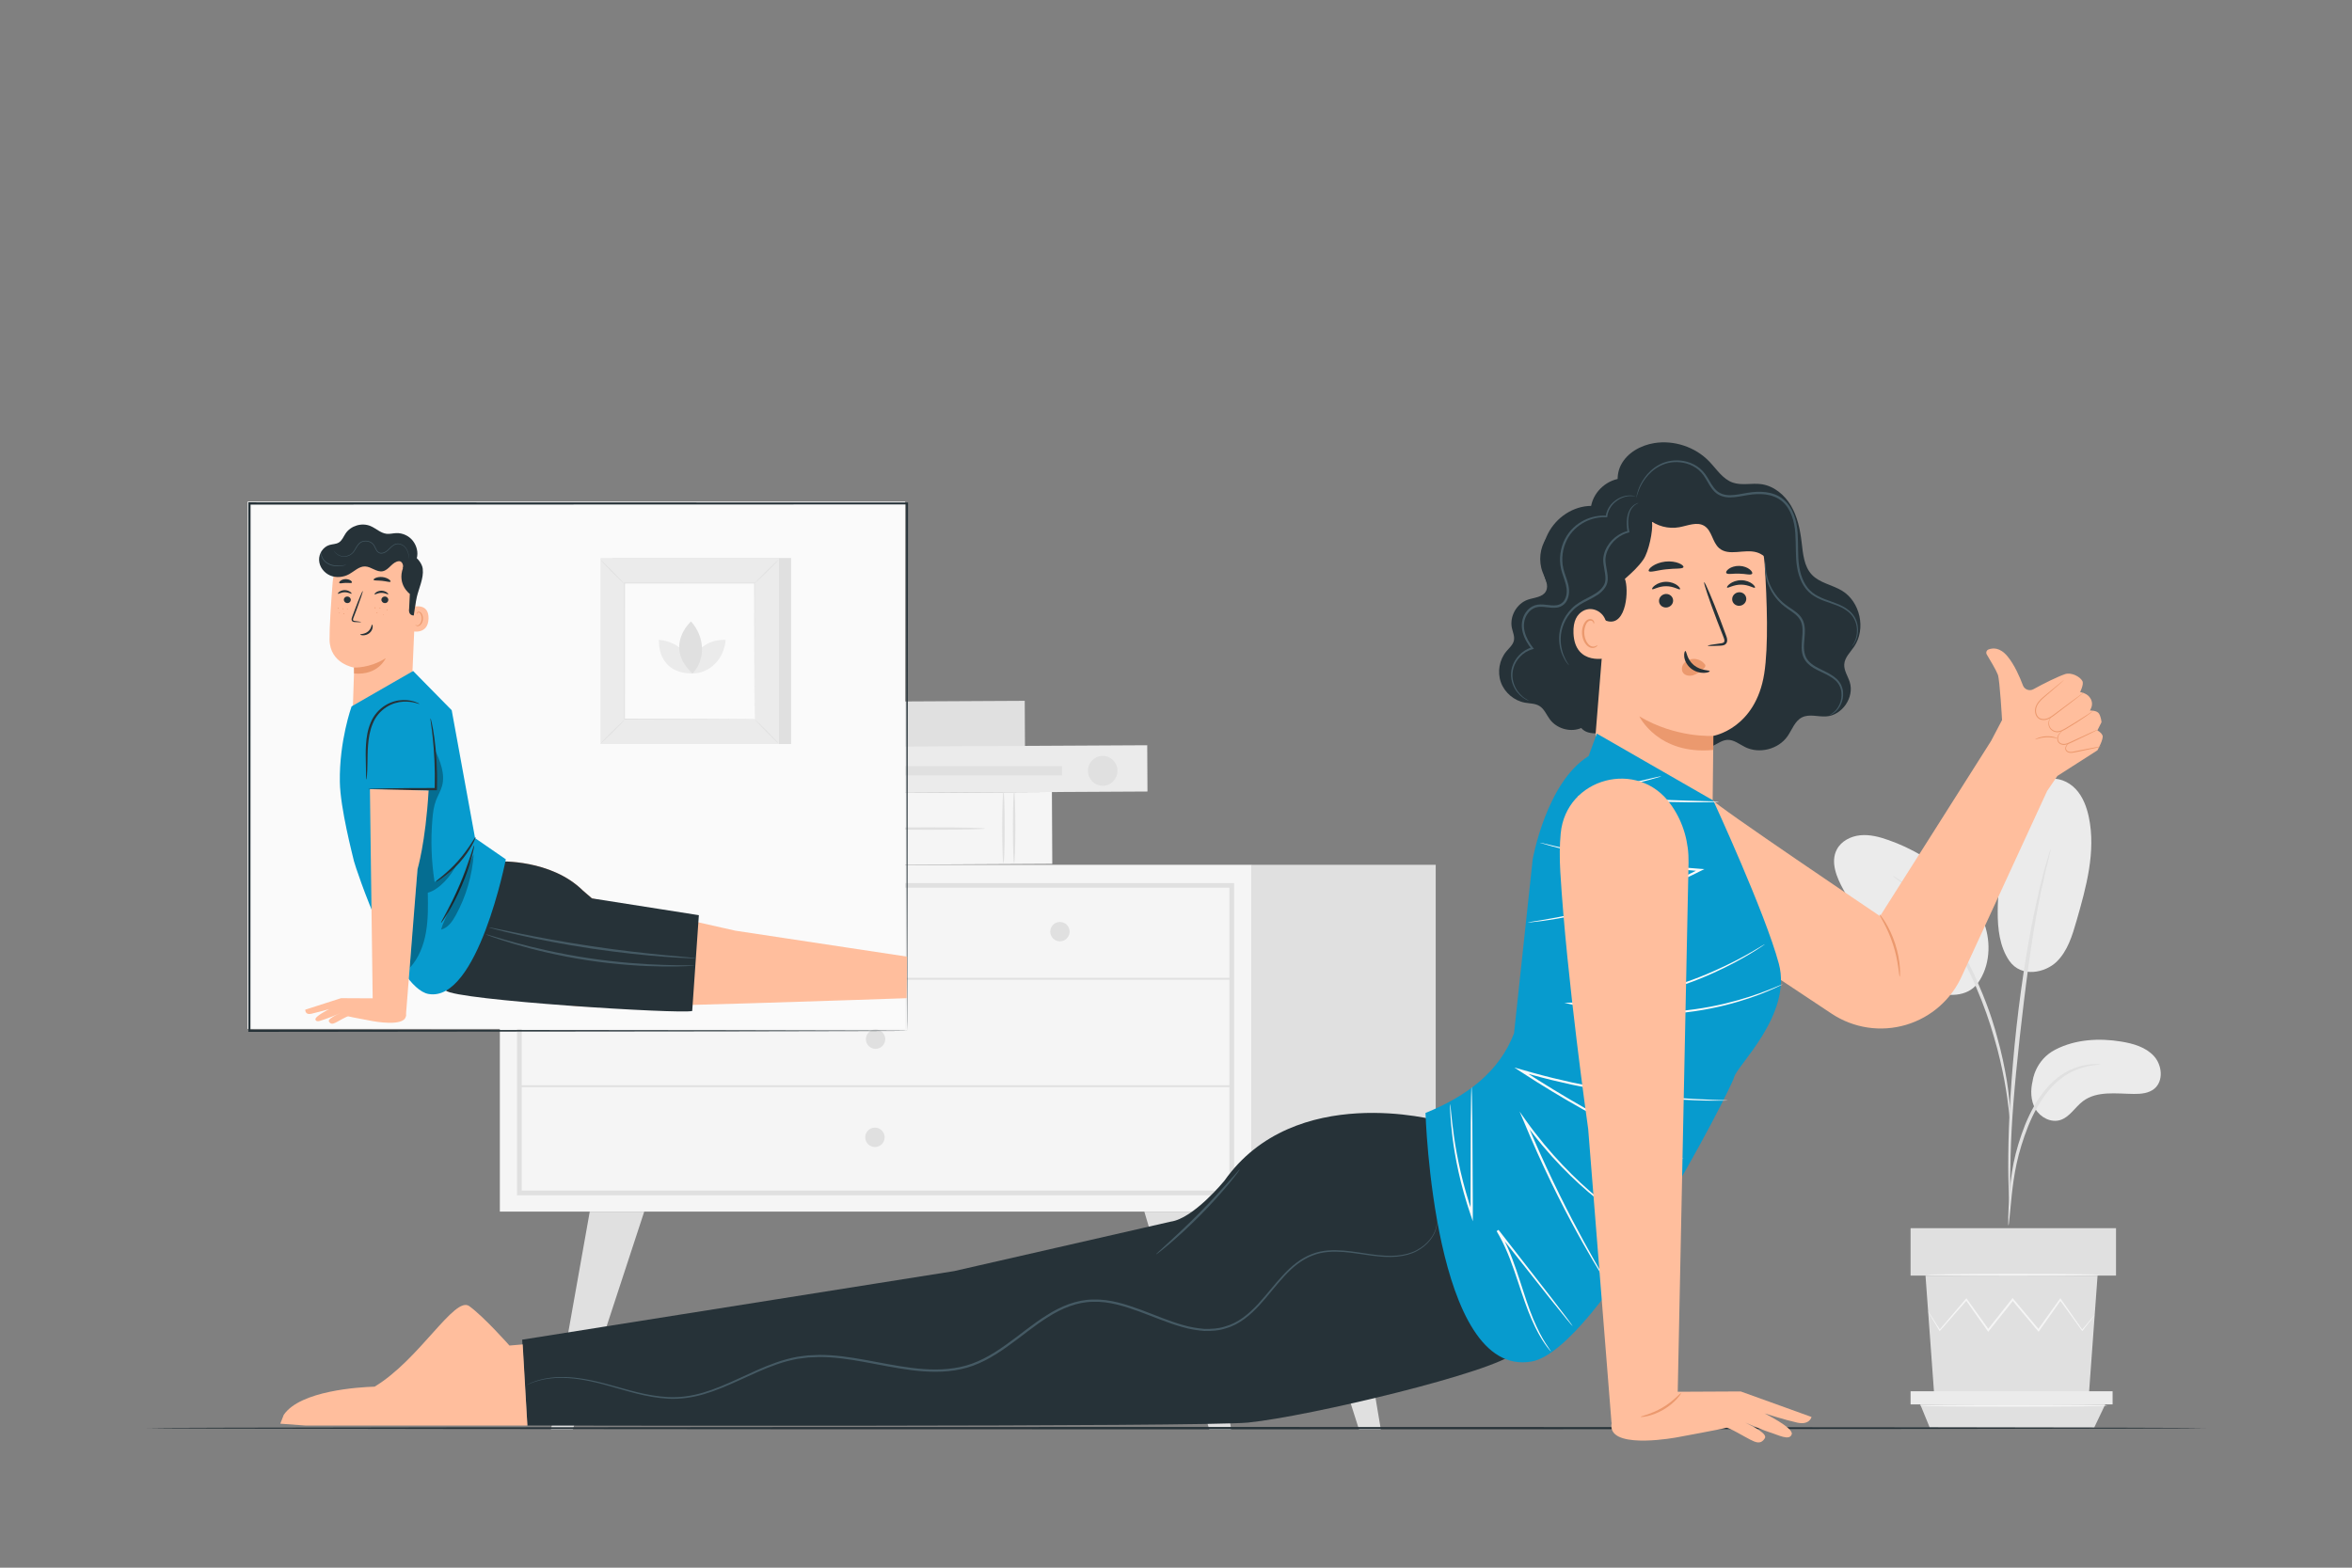 <?xml version="1.0" encoding="utf-8"?>
<!-- Generator: Adobe Illustrator 24.0.2, SVG Export Plug-In . SVG Version: 6.00 Build 0)  -->
<svg version="1.1" xmlns="http://www.w3.org/2000/svg" xmlns:xlink="http://www.w3.org/1999/xlink" x="0px" y="0px"
	 viewBox="0 0 750 500" style="enable-background:new 0 0 750 500;" xml:space="preserve">
<rect x="0" y="0" width="750" height="500" fill="#808080" stroke="none"/>
<g id="Background_Complete">
</g>
<g id="Background_Simple" style="display:none;">
	<path style="display:inline;fill:#EBEBEB;" d="M686.42,61.35C648.97,25.2,592.51,18.69,544.56,34.7
		c-47.95,16.02-88.41,51.58-122.5,91.43c-22.37,26.14-44.79,55.99-76.72,64.68c-30.75,8.36-62.69-5.18-91.25-20.05
		c-28.57-14.87-61.18-21.51-92.86-20.21c-33.72,1.39-66.09,23.05-81.4,55.37c-15.48,32.67-6.72,118.31,57.64,159.06
		c74.93,33.11,145.81,46.1,235.17,50.2c89.36,4.1,186.36-3.38,260.5-57.54c43.12-31.5,75.47-86.75,89.62-140.94
		C736.91,162.51,725.24,98.84,686.42,61.35z"/>
</g>
<g id="Device">
	<g>
		<g>
			<g>
				<g>
					<g>
						<g>
							<g>
								<g>
									<g>
										<g>
											<rect x="159.39" y="275.82" style="fill:#F5F5F5;" width="239.85" height="110.61"/>
										</g>
									</g>
								</g>
							</g>
						</g>
					</g>
					<g>
						<g>
							<g>
								<g>
									<g>
										<g>
											<path style="fill:#E0E0E0;" d="M393.52,381.23H164.87v-99.58h228.65V381.23z M166.37,379.73h225.66v-96.6H166.37V379.73z
												"/>
										</g>
									</g>
								</g>
							</g>
						</g>
					</g>
					<g>
						<g>
							<g>
								<g>
									<g>
										<g>
											<rect x="399.23" y="275.82" style="fill:#E0E0E0;" width="58.59" height="110.61"/>
										</g>
									</g>
								</g>
							</g>
						</g>
					</g>
					<g>
						<g>
							<g>
								<g>
									<g>
										<g>
											<g>
												<path style="fill:#E0E0E0;" d="M165.62,312.46c25.69,0,51.39,0,77.08,0c40.6,0,81.19,0,121.79,0c9.43,0,18.86,0,28.28,0
													c0.39,0,0.39-0.6,0-0.6c-25.69,0-51.39,0-77.08,0c-40.6,0-81.19,0-121.79,0c-9.43,0-18.86,0-28.28,0
													C165.23,311.86,165.23,312.46,165.62,312.46L165.62,312.46z"/>
											</g>
										</g>
									</g>
								</g>
							</g>
						</g>
					</g>
					<g>
						<g>
							<g>
								<g>
									<g>
										<g>
											<g>
												<path style="fill:#E0E0E0;" d="M279.94,312.16c0.68-9.82,0.61-20.22,0.08-30.05c-0.02-0.39-0.59-0.39-0.61,0
													c-0.53,9.83-0.6,20.23,0.08,30.05C279.5,312.45,279.92,312.46,279.94,312.16L279.94,312.16z"/>
											</g>
										</g>
									</g>
								</g>
							</g>
						</g>
					</g>
					<g>
						<g>
							<g>
								<g>
									<g>
										<g>
											<path style="fill:#E0E0E0;" d="M341.08,297.14c0,1.71-1.39,3.09-3.09,3.09c-1.71,0-3.09-1.39-3.09-3.09
												c0-1.71,1.39-3.09,3.09-3.09C339.7,294.04,341.08,295.43,341.08,297.14z"/>
										</g>
									</g>
								</g>
							</g>
						</g>
					</g>
					<g>
						<g>
							<g>
								<g>
									<g>
										<g>
											<path style="fill:#E0E0E0;" d="M221.87,297.14c0,1.71-1.39,3.09-3.09,3.09c-1.71,0-3.09-1.39-3.09-3.09
												c0-1.71,1.39-3.09,3.09-3.09C220.49,294.04,221.87,295.43,221.87,297.14z"/>
										</g>
									</g>
								</g>
							</g>
						</g>
					</g>
					<g>
						<g>
							<g>
								<g>
									<g>
										<g>
											<path style="fill:#E0E0E0;" d="M282.29,331.43c0,1.71-1.39,3.09-3.09,3.09c-1.71,0-3.09-1.39-3.09-3.09
												c0-1.71,1.39-3.09,3.09-3.09C280.91,328.34,282.29,329.73,282.29,331.43z"/>
										</g>
									</g>
								</g>
							</g>
						</g>
					</g>
					<g>
						<g>
							<g>
								<g>
									<g>
										<g>
											<polygon style="fill:#E0E0E0;" points="188.06,386.44 175.71,455.88 182.66,455.88 205.43,386.44 											"/>
										</g>
									</g>
								</g>
							</g>
						</g>
					</g>
					<g>
						<g>
							<g>
								<g>
									<g>
										<g>
											<polygon style="fill:#E0E0E0;" points="382.26,386.44 392.59,456 385.64,456 364.9,386.44 											"/>
										</g>
									</g>
								</g>
							</g>
						</g>
					</g>
					<g>
						<g>
							<g>
								<g>
									<g>
										<g>
											<polygon style="fill:#E0E0E0;" points="428.63,386.44 440.33,456 433.38,456 411.26,386.44 											"/>
										</g>
									</g>
								</g>
							</g>
						</g>
					</g>
					<g>
						<g>
							<g>
								<g>
									<g>
										<g>
											<path style="fill:#E0E0E0;" d="M282.09,362.74c0,1.71-1.39,3.09-3.09,3.09c-1.71,0-3.1-1.39-3.1-3.09
												c0-1.71,1.39-3.1,3.1-3.1C280.7,359.65,282.09,361.03,282.09,362.74z"/>
										</g>
									</g>
								</g>
							</g>
						</g>
					</g>
					<g>
						<g>
							<g>
								<g>
									<g>
										<g>
											<g>
												<path style="fill:#E0E0E0;" d="M165.62,346.72c25.69,0,51.39,0,77.08,0c40.6,0,81.19,0,121.79,0c9.43,0,18.86,0,28.28,0
													c0.39,0,0.39-0.6,0-0.6c-25.69,0-51.39,0-77.08,0c-40.6,0-81.19,0-121.79,0c-9.43,0-18.86,0-28.28,0
													C165.23,346.11,165.23,346.72,165.62,346.72L165.62,346.72z"/>
											</g>
										</g>
									</g>
								</g>
							</g>
						</g>
					</g>
				</g>
			</g>
			<g>
				<g>
					<g>
						<g>
							<g>
								<g>
									<g>
										<g>
											
												<rect x="283.16" y="194.83" transform="matrix(5.276244e-03 1 -1 5.276244e-03 520.102 -60.668)" style="fill:#E0E0E0;" width="14.76" height="72.52"/>
										</g>
									</g>
								</g>
							</g>
						</g>
					</g>
				</g>
				<g>
					<g>
						<g>
							<g>
								<g>
									<g>
										<g>
											<g>
												
													<rect x="283.61" y="223.85" transform="matrix(5.292388e-03 1 -1 5.292388e-03 557.778 -32.215)" style="fill:#F5F5F5;" width="22.94" height="80.83"/>
											</g>
										</g>
									</g>
								</g>
							</g>
						</g>
					</g>
					<g>
						<g>
							<g>
								<g>
									<g>
										<g>
											<g>
												<path style="fill:#E0E0E0;" d="M319.98,275.36c-0.22,0-0.39-5.14-0.39-11.47c0-6.34,0.18-11.47,0.39-11.47
													c0.22,0,0.39,5.13,0.39,11.47C320.38,270.22,320.2,275.36,319.98,275.36z"/>
											</g>
										</g>
									</g>
								</g>
							</g>
						</g>
					</g>
					<g>
						<g>
							<g>
								<g>
									<g>
										<g>
											<g>
												<path style="fill:#E0E0E0;" d="M323.38,275.36c-0.22,0-0.39-5.14-0.39-11.47c0-6.34,0.18-11.47,0.39-11.47
													c0.22,0,0.39,5.13,0.39,11.47C323.77,270.22,323.6,275.36,323.38,275.36z"/>
											</g>
										</g>
									</g>
								</g>
							</g>
						</g>
					</g>
					<g>
						<g>
							<g>
								<g>
									<g>
										<g>
											<g>
												<path style="fill:#E0E0E0;" d="M266.89,275.36c-0.22,0-0.39-5.14-0.39-11.47c0-6.34,0.18-11.47,0.39-11.47
													c0.22,0,0.39,5.13,0.39,11.47C267.28,270.22,267.11,275.36,266.89,275.36z"/>
											</g>
										</g>
									</g>
								</g>
							</g>
						</g>
					</g>
					<g>
						<g>
							<g>
								<g>
									<g>
										<g>
											<g>
												<path style="fill:#E0E0E0;" d="M270.29,275.36c-0.22,0-0.39-5.14-0.39-11.47c0-6.34,0.18-11.47,0.39-11.47
													c0.22,0,0.39,5.13,0.39,11.47C270.68,270.22,270.5,275.36,270.29,275.36z"/>
											</g>
										</g>
									</g>
								</g>
							</g>
						</g>
					</g>
					<g>
						<g>
							<g>
								<g>
									<g>
										<g>
											<g>
												<path style="fill:#E0E0E0;" d="M277.69,264.26c0-0.22,8.15-0.4,18.21-0.4c10.06,0,18.21,0.18,18.21,0.4
													c0,0.22-8.15,0.4-18.21,0.4C285.85,264.65,277.69,264.48,277.69,264.26z"/>
											</g>
										</g>
									</g>
								</g>
							</g>
						</g>
					</g>
				</g>
				<g>
					<g>
						<g>
							<g>
								<g>
									<g>
										<g>
											<g>
												
													<rect x="308.62" y="195.46" transform="matrix(5.275765e-03 1 -1 5.275765e-03 559.658 -71.962)" style="fill:#EBEBEB;" width="14.76" height="99.74"/>
											</g>
										</g>
									</g>
								</g>
							</g>
						</g>
					</g>
					<g>
						<g>
							<g>
								<g>
									<g>
										<g>
											<path style="fill:#E0E0E0;" d="M351.63,250.62c-2.6,0-4.71-2.14-4.71-4.77c0-2.64,2.11-4.77,4.71-4.77
												c2.6,0,4.71,2.14,4.71,4.77C356.34,248.48,354.23,250.62,351.63,250.62z"/>
										</g>
									</g>
								</g>
							</g>
						</g>
					</g>
					<g>
						<g>
							<g>
								<g>
									<g>
										<g>
											
												<rect x="303.81" y="212.46" transform="matrix(-1.836970e-16 1 -1 -1.836970e-16 551.124 -59.441)" style="fill:#E0E0E0;" width="2.95" height="66.76"/>
										</g>
									</g>
								</g>
							</g>
						</g>
					</g>
				</g>
			</g>
		</g>
		<g>
			<g>
				<g>
					<g>
						<g>
							<path style="fill:#EBEBEB;" d="M655.4,334.77c6.41-3.31,13.95-3.73,21.06-2.56c3.82,0.63,7.8,1.77,10.4,4.64
								c2.6,2.87,3.09,7.92,0.11,10.39c-1.78,1.47-4.26,1.69-6.56,1.66c-5.57-0.06-11.74-1.05-16.19,2.3
								c-2.54,1.91-4.23,5.09-7.26,6.03c-2.97,0.92-6.32-0.83-7.89-3.51c-1.57-2.68-1.63-6.03-0.89-9.05
								C648.17,344.68,648.94,338.1,655.4,334.77z"/>
						</g>
					</g>
				</g>
				<g>
					<g>
						<g>
							<path style="fill:#EBEBEB;" d="M640.72,306.44c3.92,5.59,11.53,3.74,15.06,0.33c3.53-3.42,5.02-8.36,6.38-13.08
								c3.1-10.78,6.23-22.1,3.92-33.08c-0.69-3.28-1.92-6.56-4.22-8.99c-2.31-2.44-5.85-3.88-9.1-3.03
								c-3.84,1.01-6.22,4.77-7.95,8.35c-5.07,10.51-7.75,22.17-7.79,33.84C637,296.22,637.64,301.94,640.72,306.44"/>
						</g>
					</g>
				</g>
				<g>
					<g>
						<g>
							<path style="fill:#EBEBEB;" d="M629.96,314.47c4.25-5.05,5.06-12.41,3.17-18.73c-1.89-6.32-6.17-11.7-11.1-16.1
								c-5.78-5.15-12.57-9.16-19.87-11.72c-2.87-1.01-5.9-1.81-8.94-1.52c-3.03,0.29-6.09,1.84-7.5,4.54
								c-2.09,3.99-0.09,8.83,2.08,12.77c3.82,6.95,8.19,13.6,13.05,19.87c3.91,5.04,8.39,10.02,14.35,12.3
								c5.96,2.28,12.15,2.01,15.31-2.12"/>
						</g>
					</g>
				</g>
				<g>
					<g>
						<g>
							<g>
								<path style="fill:#E0E0E0;" d="M640.45,390.84c0.07,0,0.19-0.9,0.35-2.54c0.18-1.85,0.41-4.17,0.68-6.94
									c0.32-2.92,0.75-6.39,1.56-10.18c0.81-3.77,2.07-7.86,3.7-12.01c1.68-4.12,3.74-7.87,6.13-10.87
									c2.38-3.01,5.15-5.19,7.75-6.45c2.59-1.28,4.92-1.8,6.53-2.03c1.62-0.17,2.53-0.29,2.53-0.37c0-0.07-0.91-0.08-2.58-0.04
									c-1.65,0.11-4.07,0.53-6.81,1.77c-2.74,1.22-5.68,3.43-8.18,6.5c-2.52,3.06-4.65,6.89-6.36,11.09
									c-1.65,4.22-2.9,8.35-3.67,12.21c-0.77,3.85-1.12,7.36-1.35,10.31c-0.22,2.95-0.3,5.33-0.34,6.98
									C640.36,389.92,640.38,390.83,640.45,390.84z"/>
							</g>
						</g>
					</g>
				</g>
				<g>
					<g>
						<g>
							<g>
								<path style="fill:#E0E0E0;" d="M640.93,385.5c0.04,0,0.06-0.41,0.07-1.18c0-0.89-0.01-2-0.01-3.37
									c-0.01-2.93-0.01-7.16,0.15-12.4c0.26-10.46,1.16-21.72,2.9-37.6c1.65-14.93,3.86-32.3,6.19-43.6c0.5-2.57,1-4.88,1.48-6.9
									c0.45-2.03,0.84-3.78,1.21-5.19c0.32-1.33,0.58-2.42,0.79-3.28c0.17-0.75,0.24-1.15,0.21-1.16
									c-0.03-0.01-0.17,0.37-0.41,1.11c-0.26,0.85-0.58,1.92-0.98,3.23c-0.43,1.4-0.88,3.14-1.39,5.16
									c-0.53,2.02-1.09,4.32-1.63,6.89c-2.31,10.23-4.75,24.54-6.51,40.45c-1.74,15.91-2.53,30.39-2.6,40.88
									c-0.06,5.24,0.05,9.49,0.18,12.42c0.08,1.37,0.15,2.49,0.21,3.37C640.85,385.1,640.9,385.5,640.93,385.5z"/>
							</g>
						</g>
					</g>
				</g>
				<g>
					<g>
						<g>
							<g>
								<path style="fill:#E0E0E0;" d="M641,357.56c0.07,0,0.06-1.25-0.02-3.52c-0.13-2.26-0.44-5.54-1.08-9.55
									c-0.68-4-1.62-8.75-3.1-13.91c-0.64-2.36-2.15-8.01-5.82-16.46c-4.82-11.45-11.38-20.8-17.08-26.6
									c-1.34-1.54-2.83-2.65-4.02-3.74c-0.62-0.52-1.16-1.04-1.72-1.45c-0.56-0.38-1.08-0.74-1.56-1.07
									c-1.88-1.28-2.93-1.96-2.97-1.9c-0.17,0.23,4.2,2.8,9.72,8.68c5.5,5.86,11.87,15.15,16.66,26.5
									c2.67,6.16,4.53,11.65,5.85,16.31c1.53,5.11,2.54,9.81,3.3,13.77c0.73,3.97,1.15,7.21,1.4,9.45
									C640.78,356.32,640.93,357.56,641,357.56z"/>
							</g>
						</g>
					</g>
				</g>
			</g>
			<g>
				<g>
					<g>
						<polygon style="fill:#E0E0E0;" points="614,406.84 616.8,445.19 666.07,445.19 668.87,406.84 						"/>
					</g>
				</g>
			</g>
			<g>
				<g>
					<g>
						<rect x="609.24" y="391.72" style="fill:#E0E0E0;" width="65.51" height="15.12"/>
					</g>
				</g>
			</g>
			<g>
				<g>
					<g>
						<polygon style="fill:#EBEBEB;" points="609.24,443.73 609.24,447.92 612.32,447.92 673.66,447.92 673.66,443.73 						"/>
					</g>
				</g>
			</g>
			<g>
				<g>
					<g>
						<polygon style="fill:#E0E0E0;" points="615.34,455.29 612.32,447.92 671.32,447.92 667.8,455.29 						"/>
					</g>
				</g>
			</g>
			<g>
				<g>
					<g>
						<g>
							<path style="fill:#F5F5F5;" d="M667.95,419.38c0.01,0.01-0.07,0.13-0.23,0.35c-0.2,0.26-0.44,0.58-0.74,0.98
								c-0.7,0.9-1.66,2.13-2.87,3.67l-0.13,0.16l-0.12-0.17c-1.8-2.5-4.21-5.83-7.05-9.75h0.41c-2.1,2.97-4.43,6.28-6.94,9.83
								l-0.22,0.31l-0.24-0.29c-2.56-3.05-5.34-6.36-8.23-9.8l0.47-0.01c-0.14,0.18-0.3,0.37-0.45,0.57
								c-2.55,3.2-5.02,6.3-7.36,9.23l-0.25,0.31l-0.23-0.32c-2.5-3.54-4.83-6.84-6.95-9.83l0.4,0.02c-3.42,3.9-6.33,7.21-8.55,9.75
								l-0.15,0.17l-0.12-0.19c-1.13-1.89-2.03-3.41-2.68-4.5c-0.28-0.49-0.51-0.88-0.69-1.2c-0.15-0.27-0.22-0.42-0.21-0.43
								c0.01-0.01,0.11,0.12,0.29,0.38c0.2,0.3,0.45,0.68,0.76,1.15c0.68,1.07,1.63,2.56,2.81,4.42l-0.27-0.02
								c2.19-2.57,5.05-5.92,8.42-9.86l0.21-0.25l0.19,0.27c2.13,2.97,4.49,6.26,7.01,9.78l-0.47-0.01c2.33-2.93,4.8-6.04,7.34-9.24
								c0.15-0.2,0.31-0.39,0.45-0.57l0.23-0.29l0.24,0.29c2.88,3.44,5.66,6.76,8.21,9.82l-0.46,0.02c2.53-3.53,4.89-6.83,7.01-9.78
								l0.21-0.29l0.2,0.29c2.78,3.97,5.14,7.34,6.9,9.86l-0.25-0.01c1.26-1.51,2.26-2.71,2.99-3.58c0.32-0.38,0.59-0.68,0.8-0.93
								C667.84,419.47,667.94,419.37,667.95,419.38z"/>
						</g>
					</g>
				</g>
			</g>
			<g>
				<g>
					<g>
						<g>
							<path style="fill:#F5F5F5;" d="M669.55,406.59c0,0.17-12.35,0.31-27.57,0.31c-15.23,0-27.57-0.14-27.57-0.31
								s12.34-0.31,27.57-0.31C657.21,406.28,669.55,406.42,669.55,406.59z"/>
						</g>
					</g>
				</g>
			</g>
			<g>
				<g>
					<g>
						<g>
							<path style="fill:#F5F5F5;" d="M672.04,448.33c0,0.17-13.42,0.31-29.96,0.31c-16.55,0-29.97-0.14-29.97-0.31
								c0-0.17,13.41-0.31,29.97-0.31C658.63,448.02,672.04,448.16,672.04,448.33z"/>
						</g>
					</g>
				</g>
			</g>
		</g>
	</g>
</g>
<g id="Plant">
</g>
<g id="Character_2">
	<g>
		<g>
			<g>
				<path style="fill:#263238;" d="M304.23,405.41l-137.72,21.87l1.66,27.38c0,0,215.85,0.46,229.79-0.94
					c19.51-1.96,79.44-16.26,85.15-22.38c0,0-25.83-49.05-24.61-73.91c0,0-45.65-12.64-68.07,19.16c0,0-9.85,12.07-17.12,13.04"/>
			</g>
			<g>
				<g>
					<path style="fill:#455A64;" d="M458.23,388.98c0,0,0.03,0.28,0.04,0.82c-0.02,0.54-0.07,1.36-0.4,2.38
						c-0.6,2.01-2.42,4.88-6.02,6.82c-1.78,0.97-4,1.58-6.45,1.8c-2.45,0.23-5.13,0.05-7.96-0.32c-2.83-0.36-5.83-0.92-9.04-1.17
						c-3.18-0.22-6.67-0.18-9.96,1.16c-3.31,1.28-6.27,3.68-8.88,6.55c-2.66,2.85-5.09,6.13-7.95,9.26
						c-2.85,3.08-6.31,6.14-10.77,7.39c-2.17,0.74-4.52,0.86-6.86,0.82c-2.33-0.2-4.68-0.56-6.97-1.25
						c-4.61-1.28-9.08-3.24-13.72-4.94c-4.63-1.66-9.53-3.27-14.64-3.11c-5.11,0.02-10.09,2.08-14.52,4.92
						c-4.49,2.81-8.61,6.33-13.1,9.5c-4.44,3.18-9.3,5.97-14.61,7.08c-5.29,1.14-10.66,0.94-15.79,0.3
						c-10.27-1.32-19.92-4.22-29.39-4.18c-1.17,0.05-2.35,0.07-3.5,0.14c-1.15,0.15-2.3,0.27-3.43,0.44
						c-2.25,0.42-4.44,1.01-6.55,1.74c-4.23,1.46-8.16,3.35-12,5.09c-3.84,1.75-7.61,3.37-11.39,4.47c-3.78,1.11-7.6,1.59-11.2,1.42
						c-7.25-0.4-13.46-2.59-18.94-4.07c-5.47-1.57-10.31-2.47-14.31-2.57c-4-0.12-7.08,0.51-9.08,1.15c-1,0.34-1.75,0.62-2.24,0.85
						c-0.5,0.22-0.76,0.31-0.76,0.31s0.24-0.14,0.73-0.38c0.48-0.26,1.23-0.56,2.22-0.92c2-0.68,5.1-1.37,9.14-1.29
						c4.03,0.06,8.92,0.93,14.41,2.46c5.5,1.44,11.71,3.59,18.85,3.95c3.56,0.16,7.3-0.33,11.02-1.44c3.74-1.1,7.47-2.72,11.3-4.48
						c3.83-1.75,7.77-3.66,12.04-5.15c2.13-0.75,4.35-1.35,6.65-1.79c1.15-0.18,2.32-0.3,3.49-0.45c1.18-0.08,2.36-0.1,3.56-0.15
						c9.61-0.05,19.29,2.85,29.48,4.14c5.09,0.63,10.37,0.82,15.54-0.3c5.18-1.09,9.93-3.8,14.35-6.97
						c4.45-3.14,8.58-6.67,13.14-9.52c4.49-2.87,9.62-5,14.9-5.02c5.27-0.15,10.24,1.5,14.89,3.18c4.67,1.72,9.12,3.68,13.66,4.95
						c2.26,0.68,4.55,1.04,6.82,1.24c2.27,0.04,4.54-0.07,6.64-0.78c4.3-1.18,7.68-4.14,10.51-7.18c2.84-3.09,5.28-6.36,7.98-9.23
						c2.65-2.89,5.69-5.35,9.1-6.65c3.4-1.37,6.97-1.38,10.18-1.14c3.24,0.27,6.24,0.85,9.06,1.22c2.81,0.38,5.46,0.58,7.88,0.37
						c2.41-0.2,4.59-0.78,6.34-1.71c3.55-1.87,5.38-4.65,6.01-6.62C458.4,390.13,458.14,388.97,458.23,388.98z"/>
				</g>
			</g>
			<g>
				<g>
					<path style="fill:#455A64;" d="M395.36,372.95c0.04,0.03-0.26,0.47-0.84,1.25c-0.58,0.78-1.44,1.87-2.54,3.21
						c-2.2,2.67-5.36,6.25-9.06,10.01c-3.71,3.75-7.25,6.97-9.88,9.2c-1.32,1.12-2.4,2-3.17,2.59c-0.77,0.59-1.2,0.9-1.24,0.86
						c-0.03-0.04,0.34-0.42,1.05-1.07c0.83-0.76,1.83-1.68,3.01-2.76c2.54-2.33,6.01-5.58,9.71-9.33c3.69-3.74,6.9-7.26,9.19-9.83
						c1.06-1.19,1.97-2.21,2.72-3.05C394.94,373.3,395.32,372.92,395.36,372.95z"/>
				</g>
			</g>
			<g>
				<g>
					<path style="fill:#263238;" d="M703.46,455.49c0,0.2-147.01,0.37-328.31,0.37c-181.37,0-328.34-0.16-328.34-0.37
						c0-0.2,146.98-0.37,328.34-0.37C556.45,455.13,703.46,455.29,703.46,455.49z"/>
				</g>
			</g>
		</g>
		<g>
			<path style="fill:#FFBE9D;" d="M166.68,428.79l-4.23,0.36c0,0-8.03-9.1-12.82-12.58c-4.64-3.37-15.87,17.1-30.18,25.69
				c-4.99,0.16-23.7,1.27-28.97,8.99l-1.1,2.82l8.02,0.59h70.77L166.68,428.79z"/>
		</g>
		<g>
			<g>
				<g>
					<path style="fill:#FFBE9D;" d="M670.44,234.57c-0.45-1.07-1.63-1.6-1.63-1.6l1.32-2.65c0,0-0.13-1.55-0.77-2.67
						c-0.64-1.12-2.91-1.03-2.91-1.03l0.34-0.74c0.49-1.06,0.39-2.31-0.28-3.26c-0.1-0.14-0.21-0.29-0.33-0.44
						c-0.93-1.13-2.88-1.46-2.88-1.46s1.29-2.49,0.72-3.53c-0.76-1.38-3.51-2.86-5.53-2.18c-2.2,0.74-6.85,3-10.06,4.8
						c-1.27,0.71-2.86,0.12-3.37-1.24c-0.97-2.59-2.67-6.54-4.91-9.24c-2.44-2.94-4.73-2.7-6.06-2.19c-0.64,0.25-0.9,1.01-0.55,1.6
						c1.01,1.67,3,5.02,3.53,6.43c0.63,1.69,1.34,14.48,1.34,14.48l-3.5,6.67l-35.4,55.88c0,0-53.4-35.99-53.18-36.89l-2.51,41.26
						l40.25,26.73c6.99,4.64,15.68,5.95,23.73,3.56c8-2.37,14.55-8.16,17.9-15.81l27.08-58.77l3.29-4.81l12.76-8.17
						C668.81,239.31,670.89,235.64,670.44,234.57z"/>
				</g>
				<g>
					<g>
						<path style="fill:#EB996E;" d="M664.57,220.79c0.01,0.01-0.08,0.09-0.25,0.23c-0.2,0.16-0.46,0.37-0.77,0.62
							c-0.71,0.55-1.68,1.3-2.85,2.22c-1.22,0.93-2.66,2.04-4.26,3.25c-0.81,0.6-1.61,1.28-2.57,1.87
							c-0.94,0.57-2.22,0.95-3.39,0.45c-0.57-0.25-1.01-0.75-1.26-1.29c-0.25-0.55-0.33-1.14-0.3-1.71
							c0.06-1.16,0.68-2.15,1.35-2.91c0.68-0.77,1.44-1.37,2.13-1.95c0.69-0.57,1.33-1.1,1.92-1.59c1.15-0.94,2.1-1.72,2.79-2.29
							c0.31-0.25,0.57-0.45,0.77-0.61c0.18-0.14,0.28-0.2,0.28-0.2c0.01,0.01-0.08,0.09-0.24,0.25c-0.19,0.17-0.44,0.39-0.73,0.66
							c-0.68,0.59-1.6,1.39-2.73,2.37c-0.58,0.5-1.22,1.04-1.89,1.62c-0.68,0.58-1.42,1.19-2.07,1.94
							c-0.64,0.74-1.21,1.67-1.26,2.73c-0.07,1.03,0.35,2.23,1.37,2.68c0.5,0.22,1.06,0.25,1.6,0.16c0.54-0.09,1.04-0.31,1.5-0.58
							c0.92-0.55,1.74-1.24,2.56-1.83c1.61-1.2,3.06-2.28,4.3-3.2c1.2-0.88,2.19-1.6,2.92-2.13c0.32-0.23,0.59-0.42,0.8-0.57
							C664.46,220.85,664.56,220.78,664.57,220.79z"/>
					</g>
				</g>
				<g>
					<g>
						<path style="fill:#EB996E;" d="M667.4,226.8c0.01,0.02-0.2,0.19-0.59,0.49c-0.39,0.3-0.97,0.72-1.69,1.22
							c-1.45,1.01-3.49,2.35-5.81,3.72c-0.58,0.34-1.14,0.69-1.74,0.95c-0.59,0.26-1.24,0.42-1.85,0.35
							c-1.25-0.15-2.13-1.06-2.4-1.93c-0.27-0.89-0.06-1.66,0.16-2.1c0.11-0.23,0.24-0.38,0.32-0.48c0.09-0.1,0.14-0.14,0.15-0.13
							c0.02,0.02-0.17,0.22-0.36,0.67c-0.18,0.44-0.34,1.17-0.06,1.97c0.27,0.79,1.1,1.59,2.21,1.71c0.55,0.05,1.13-0.09,1.7-0.34
							c0.56-0.25,1.12-0.6,1.7-0.94c2.31-1.37,4.37-2.67,5.84-3.63c0.7-0.45,1.28-0.83,1.75-1.14
							C667.16,226.92,667.39,226.78,667.4,226.8z"/>
					</g>
				</g>
				<g>
					<g>
						<path style="fill:#EB996E;" d="M669.06,232.66c0.01,0.02-0.21,0.15-0.61,0.36c-0.47,0.24-1.05,0.53-1.73,0.87
							c-1.46,0.72-3.5,1.7-5.75,2.76c-0.56,0.26-1.11,0.54-1.68,0.73c-0.57,0.19-1.19,0.27-1.75,0.14c-0.56-0.12-1.06-0.47-1.3-0.93
							c-0.24-0.46-0.27-0.96-0.2-1.38c0.16-0.86,0.68-1.37,1.02-1.67c0.35-0.3,0.58-0.41,0.59-0.4c0.02,0.02-0.19,0.17-0.51,0.49
							c-0.3,0.32-0.76,0.84-0.88,1.61c-0.05,0.38-0.01,0.82,0.21,1.21c0.21,0.39,0.63,0.67,1.13,0.77c0.5,0.11,1.05,0.04,1.58-0.15
							c0.54-0.18,1.08-0.46,1.65-0.72c2.25-1.06,4.3-2,5.79-2.67c0.7-0.31,1.29-0.57,1.77-0.78
							C668.81,232.72,669.05,232.64,669.06,232.66z"/>
					</g>
				</g>
				<g>
					<g>
						<path style="fill:#EB996E;" d="M669.98,238.1c0.01,0.04-0.77,0.24-2.03,0.53c-1.26,0.29-3.01,0.66-4.94,1.05
							c-0.48,0.1-0.95,0.19-1.41,0.28c-0.45,0.09-0.91,0.18-1.36,0.16c-0.45-0.02-0.89-0.16-1.21-0.43
							c-0.33-0.27-0.48-0.68-0.46-1.03c0.05-0.72,0.49-1.14,0.78-1.36c0.31-0.22,0.52-0.25,0.52-0.23c0.01,0.03-0.18,0.1-0.44,0.33
							c-0.25,0.23-0.61,0.66-0.63,1.26c0,0.29,0.13,0.61,0.4,0.82c0.27,0.22,0.65,0.33,1.05,0.34c0.41,0.01,0.84-0.08,1.29-0.18
							c0.46-0.09,0.93-0.19,1.41-0.29c1.93-0.39,3.69-0.73,4.96-0.96C669.18,238.17,669.97,238.05,669.98,238.1z"/>
					</g>
				</g>
				<g>
					<g>
						<path style="fill:#EB996E;" d="M656.14,235.51c-0.03,0.1-1.61-0.47-3.63-0.36c-2.02,0.08-3.54,0.8-3.58,0.7
							c-0.05-0.06,1.46-0.94,3.56-1.03C654.59,234.71,656.18,235.44,656.14,235.51z"/>
					</g>
				</g>
			</g>
			<g>
				<g>
					<path style="fill:#EB996E;" d="M605.78,311.51c-0.24,0.02-0.32-4.76-2.14-10.28c-1.77-5.54-4.51-9.45-4.31-9.58
						c0.07-0.05,0.85,0.86,1.86,2.5c1.02,1.64,2.22,4.04,3.14,6.85c0.91,2.81,1.34,5.46,1.48,7.38
						C605.96,310.32,605.87,311.51,605.78,311.51z"/>
				</g>
			</g>
		</g>
		<g>
			<g>
				<g>
					<path style="fill:#263238;" d="M493.14,171.55c-2.12,3.17-2.6,7.38-1.23,10.95c0.76,1.99,2.07,4.21,1.04,6.09
						c-1.04,1.91-3.68,1.97-5.74,2.67c-3.58,1.23-5.89,5.34-5.1,9.04c0.29,1.33,0.92,2.65,0.64,3.98c-0.29,1.38-1.47,2.36-2.38,3.44
						c-2.26,2.68-2.96,6.6-1.77,9.9c1.19,3.3,4.22,5.87,7.67,6.49c1.57,0.29,3.27,0.22,4.63,1.06c1.56,0.96,2.24,2.84,3.34,4.3
						c2.11,2.81,6.08,4.05,9.41,2.95c3.33-1.1,5.78-4.47,5.8-7.98"/>
				</g>
			</g>
			<g>
				<g>
					<g>
						<g>
							<path style="fill:#263238;" d="M519.48,160.05c-3.72-2.36-4.61-7.83-2.6-11.74c2.01-3.91,6.29-6.29,10.63-6.99
								c6.29-1.01,13.01,1.21,17.45,5.78c2.4,2.47,4.34,5.69,7.59,6.82c2.86,0.99,6.02,0.1,9.02,0.49c4.02,0.52,7.47,3.38,9.53,6.87
								c2.06,3.49,2.91,7.57,3.39,11.59c0.44,3.7,0.73,7.75,3.29,10.45c2.5,2.63,6.45,3.19,9.56,5.06
								c5.85,3.52,7.75,12.24,3.89,17.88c-1.23,1.8-3,3.44-3.14,5.62c-0.13,1.98,1.15,3.75,1.75,5.65
								c1.55,4.88-2.45,10.68-7.56,10.97c-2.58,0.15-5.34-0.86-7.66,0.3c-2.3,1.15-3.15,3.92-4.62,6.02
								c-2.89,4.14-8.94,5.7-13.47,3.48c-1.9-0.93-3.69-2.47-5.8-2.32c-2.1,0.14-3.76,1.94-5.83,2.34c-2.71,0.52-5.29-1.47-6.9-3.71
								c-1.61-2.24-2.74-4.88-4.8-6.72c-2.7-2.4-6.5-3-9.92-4.17c-7.54-2.6-13.85-8.59-16.83-15.99c-2.98-7.4-2.59-16.09,1.04-23.19
								"/>
						</g>
					</g>
					<g>
						<g>
							<g>
								<g>
									<g>
										<g>
											<g>
												<g>
													<g>
														<g>
															<g>
																<g>
																	<g>
																		<g>
																			<g>
																				<path style="fill:#FFBE9D;" d="M511.61,165.95c-3.2,0.35-5.6,3.08-5.53,6.3l0,0l3.7,83.66
																					c0.15,9.88,14.6,15.43,25.18,15.19l0,0c10.68-0.25,11.03-5.49,11.16-14.89c0.22-15.7,0.2-21.6,0.21-21.51
																					c0,0,13.49-2.27,16.25-19.89c1.37-8.76,0.9-23.12,0.13-34.86c-0.69-10.56-7.72-23.51-18.24-22.38L511.61,165.95
																					z"/>
																			</g>
																		</g>
																	</g>
																</g>
															</g>
														</g>
													</g>
												</g>
												<g>
													<g>
														<g>
															<g>
																<g>
																	<g>
																		<g>
																			<g>
																				<g>
																					<path style="fill:#263238;" d="M556.85,190.93c0.04,1.19-0.93,2.21-2.17,2.28c-1.24,0.07-2.29-0.84-2.33-2.03
																						c-0.04-1.19,0.93-2.22,2.17-2.29C555.76,188.82,556.8,189.73,556.85,190.93z"/>
																				</g>
																			</g>
																		</g>
																	</g>
																</g>
															</g>
														</g>
													</g>
													<g>
														<g>
															<g>
																<g>
																	<g>
																		<g>
																			<g>
																				<g>
																					<g>
																						<path style="fill:#263238;" d="M559.61,187.43c-0.28,0.3-1.99-0.97-4.42-0.96c-2.43-0.02-4.21,1.23-4.47,0.93
																							c-0.13-0.13,0.15-0.66,0.93-1.23c0.76-0.56,2.07-1.12,3.58-1.11c1.51,0,2.79,0.56,3.52,1.13
																							C559.5,186.76,559.75,187.29,559.61,187.43z"/>
																					</g>
																				</g>
																			</g>
																		</g>
																	</g>
																</g>
															</g>
														</g>
													</g>
												</g>
												<g>
													<g>
														<g>
															<g>
																<g>
																	<g>
																		<g>
																			<g>
																				<g>
																					<path style="fill:#263238;" d="M533.52,191.48c0.05,1.19-0.93,2.21-2.17,2.28c-1.24,0.07-2.29-0.84-2.33-2.03
																						c-0.04-1.19,0.93-2.22,2.17-2.29C532.43,189.38,533.48,190.29,533.52,191.48z"/>
																				</g>
																			</g>
																		</g>
																	</g>
																</g>
															</g>
														</g>
													</g>
													<g>
														<g>
															<g>
																<g>
																	<g>
																		<g>
																			<g>
																				<g>
																					<g>
																						<path style="fill:#263238;" d="M535.72,187.93c-0.28,0.3-2-0.97-4.42-0.96c-2.43-0.02-4.21,1.23-4.47,0.93
																							c-0.13-0.13,0.15-0.66,0.93-1.23c0.76-0.57,2.07-1.12,3.58-1.11c1.51,0.01,2.79,0.56,3.52,1.13
																							C535.6,187.27,535.86,187.8,535.72,187.93z"/>
																					</g>
																				</g>
																			</g>
																		</g>
																	</g>
																</g>
															</g>
														</g>
													</g>
												</g>
												<g>
													<g>
														<g>
															<g>
																<g>
																	<g>
																		<g>
																			<g>
																				<g>
																					<path style="fill:#263238;" d="M544.58,205.94c-0.01-0.14,1.5-0.4,3.95-0.72c0.62-0.07,1.21-0.19,1.31-0.61
																						c0.15-0.45-0.12-1.12-0.42-1.84c-0.59-1.5-1.2-3.07-1.85-4.72c-2.56-6.72-4.42-12.25-4.15-12.35
																						c0.27-0.1,2.57,5.27,5.13,11.99c0.62,1.66,1.21,3.24,1.77,4.75c0.24,0.7,0.64,1.5,0.33,2.44
																						c-0.17,0.46-0.62,0.8-1.02,0.91c-0.4,0.12-0.75,0.13-1.05,0.15C546.12,206.06,544.59,206.08,544.58,205.94z"/>
																				</g>
																			</g>
																		</g>
																	</g>
																</g>
															</g>
														</g>
													</g>
												</g>
												<g>
													<g>
														<g>
															<g>
																<g>
																	<g>
																		<g>
																			<g>
																				<path style="fill:#EB996E;" d="M546.33,234.7c0,0-11.85,0.79-23.6-6.24c0,0,5.98,12.42,23.6,10.73V234.7z"/>
																			</g>
																		</g>
																	</g>
																</g>
															</g>
														</g>
													</g>
												</g>
												<g>
													<g>
														<g>
															<g>
																<g>
																	<g>
																		<g>
																			<g>
																				<path style="fill:#EB996E;" d="M543.57,211.8c-0.88-1.15-2.41-1.79-3.93-1.62c-1.05,0.12-2.12,0.63-2.76,1.49
																					c-0.64,0.86-0.77,2.08-0.19,2.9c0.66,0.92,2.03,1.13,3.19,0.8c1.16-0.33,2.16-1.1,3.1-1.86
																					c0.26-0.21,0.53-0.43,0.69-0.72c0.16-0.29,0.2-0.67-0.01-0.9"/>
																			</g>
																		</g>
																	</g>
																</g>
															</g>
														</g>
													</g>
												</g>
												<g>
													<g>
														<g>
															<g>
																<g>
																	<g>
																		<g>
																			<g>
																				<g>
																					<path style="fill:#263238;" d="M537.43,207.64c0.4-0.02,0.41,2.61,2.67,4.48c2.26,1.87,5.07,1.57,5.09,1.94
																						c0.04,0.17-0.63,0.51-1.81,0.55c-1.16,0.04-2.87-0.33-4.25-1.47c-1.38-1.15-1.98-2.68-2.07-3.76
																						C536.96,208.28,537.25,207.62,537.43,207.64z"/>
																				</g>
																			</g>
																		</g>
																	</g>
																</g>
															</g>
														</g>
													</g>
												</g>
											</g>
										</g>
									</g>
									<g>
										<g>
											<g>
												<g>
													<g>
														<g>
															<g>
																<g>
																	<path style="fill:#263238;" d="M536.81,180.88c-0.24,0.66-2.67,0.35-5.52,0.7c-2.86,0.29-5.16,1.13-5.54,0.54
																		c-0.17-0.28,0.23-0.91,1.16-1.55c0.92-0.64,2.39-1.25,4.1-1.45c1.71-0.19,3.28,0.08,4.32,0.5
																		C536.38,180.04,536.91,180.56,536.81,180.88z"/>
																</g>
															</g>
														</g>
													</g>
												</g>
											</g>
										</g>
									</g>
									<g>
										<g>
											<g>
												<g>
													<g>
														<g>
															<g>
																<g>
																	<path style="fill:#263238;" d="M558.7,183c-0.43,0.55-2.1-0.02-4.12-0.04c-2.01-0.09-3.72,0.38-4.11-0.2
																		c-0.17-0.28,0.09-0.83,0.84-1.36c0.73-0.52,1.96-0.95,3.34-0.91c1.38,0.04,2.58,0.54,3.28,1.1
																		C558.66,182.16,558.89,182.73,558.7,183z"/>
																</g>
															</g>
														</g>
													</g>
												</g>
											</g>
										</g>
									</g>
								</g>
							</g>
						</g>
					</g>
					<g>
						<g>
							<path style="fill:#263238;" d="M521.28,156.25c-0.01,3.53,1.61,7.02,4.32,9.29c2.7,2.26,6.43,3.25,9.9,2.61
								c2.69-0.49,5.64-1.85,7.97-0.42c2.45,1.51,2.55,5.2,4.72,7.09c3.1,2.7,8.04,0.17,11.98,1.34c3.04,0.9,4.95,3.81,6.97,6.26
								c2.02,2.45,5.05,4.77,8.1,3.87c-0.19-2.74-0.39-5.5-1.21-8.12c-0.81-2.62-2.31-5.12-4.61-6.62
								c-1.26-0.82-2.72-1.32-3.89-2.27c-2.53-2.04-3.11-5.59-4.67-8.44c-2.01-3.67-5.9-6.25-10.06-6.67
								c-3.46-0.35-7.03,0.69-10.41-0.17c-2.5-0.63-4.68-2.25-7.21-2.73c-4.93-0.94-9.5,2.6-13.08,6.12"/>
						</g>
					</g>
				</g>
			</g>
			<g>
				<g>
					<path style="fill:#263238;" d="M512.01,194.42c-0.52-0.14-2.63,2.97,0.75,3.73c5.92,1.34,6.7-10.22,5.38-13.52
						c2.14-1.9,4.3-3.83,5.94-6.24c1.63-2.41,3.07-9,2.72-11.96c2.13,0.12,11.22-2.88,10.25-3.15c-2.21-0.63-6.73-2.06-7.91-3.98
						c-2.57-4.16-7.11-7-11.74-6.75c-4.63,0.25-9.08,3.91-10.03,8.8c-5.61,0.04-11.08,3.56-13.77,8.86
						c-2.69,5.3-2.49,12.16,0.5,17.27c0.78,1.34,1.78,2.67,1.8,4.26c0.03,1.96-1.42,3.51-2.45,5.13c-2.79,4.42-2.58,10.49-0.42,15.3
						c2.16,4.81,3.68,6.51,6.75,7.47c6.01,1.89-0.96,14.26,9.04,14.26"/>
				</g>
			</g>
			<g>
				<g>
					<g>
						<g>
							<g>
								<g>
									<g>
										<g>
											<g>
												<g>
													<g>
														<g>
															<path style="fill:#FFBE9D;" d="M512.25,199.26c-0.19-3.75-4.27-6.25-7.52-4.37c-1.78,1.03-3.15,3.1-2.98,7.08
																c0.44,10.61,11,7.98,11,7.68C512.76,209.46,512.47,203.65,512.25,199.26z"/>
														</g>
													</g>
												</g>
											</g>
										</g>
									</g>
								</g>
							</g>
						</g>
					</g>
				</g>
				<g>
					<g>
						<g>
							<g>
								<g>
									<g>
										<g>
											<g>
												<g>
													<g>
														<g>
															<g>
																<path style="fill:#EB996E;" d="M509.35,205.76c-0.05-0.03-0.18,0.14-0.49,0.29c-0.3,0.15-0.82,0.27-1.38,0.09
																	c-1.14-0.37-2.15-2.11-2.28-4.02c-0.07-0.96,0.1-1.89,0.41-2.67c0.29-0.79,0.77-1.35,1.33-1.48
																	c0.56-0.15,0.97,0.17,1.11,0.46c0.15,0.29,0.1,0.51,0.15,0.52c0.03,0.03,0.22-0.19,0.12-0.62
																	c-0.05-0.21-0.19-0.45-0.44-0.65c-0.26-0.2-0.64-0.29-1.03-0.23c-0.82,0.09-1.52,0.87-1.86,1.72
																	c-0.39,0.86-0.59,1.9-0.52,2.98c0.16,2.14,1.33,4.09,2.88,4.47c0.75,0.16,1.37-0.09,1.68-0.35
																	C509.34,206.02,509.39,205.78,509.35,205.76z"/>
															</g>
														</g>
													</g>
												</g>
											</g>
										</g>
									</g>
								</g>
							</g>
						</g>
					</g>
				</g>
			</g>
			<g>
				<g>
					<g>
						<path style="fill:#455A64;" d="M590.57,206.09c-0.04-0.03,0.24-0.33,0.6-1c0.35-0.67,0.83-1.71,0.95-3.15
							c0.14-1.41-0.07-3.26-1.13-4.99c-1.06-1.74-3.09-3.05-5.51-3.94c-2.39-0.96-5.3-1.56-7.86-3.48
							c-2.59-1.92-4.03-5.25-4.58-8.67c-0.57-3.48-0.28-7.14-0.56-10.85c-0.13-1.85-0.46-3.72-1.12-5.5
							c-0.66-1.77-1.68-3.46-3.16-4.68c-1.48-1.23-3.33-1.88-5.2-2.12c-1.88-0.24-3.78-0.12-5.61,0.17
							c-1.83,0.3-3.66,0.73-5.53,0.76c-1.84,0.07-3.82-0.49-5.11-1.81c-1.31-1.28-2.03-2.86-2.88-4.23
							c-0.81-1.4-1.84-2.56-3.09-3.38c-2.49-1.68-5.46-2.07-7.96-1.72c-2.54,0.38-4.62,1.6-6.15,2.94
							c-1.53,1.36-2.55,2.84-3.24,4.11c-1.36,2.57-1.54,4.23-1.64,4.2c-0.01,0,0-0.1,0.03-0.3c0.04-0.19,0.07-0.49,0.17-0.86
							c0.18-0.75,0.52-1.85,1.18-3.17c0.67-1.31,1.67-2.85,3.22-4.29c1.54-1.41,3.69-2.73,6.35-3.15c2.62-0.4,5.73-0.03,8.39,1.73
							c1.34,0.85,2.47,2.13,3.31,3.55c0.87,1.4,1.61,2.93,2.8,4.08c1.17,1.17,2.88,1.66,4.62,1.6c1.76-0.03,3.55-0.46,5.42-0.77
							c1.88-0.3,3.84-0.44,5.82-0.19c1.97,0.25,3.98,0.95,5.58,2.28c1.61,1.33,2.69,3.14,3.38,4.99c0.7,1.86,1.03,3.81,1.16,5.7
							c0.27,3.79-0.03,7.42,0.51,10.79c0.52,3.33,1.88,6.48,4.28,8.29c2.39,1.83,5.26,2.47,7.67,3.48c2.45,0.93,4.59,2.34,5.68,4.22
							c1.08,1.86,1.24,3.78,1.06,5.24c-0.16,1.48-0.7,2.54-1.1,3.2C590.9,205.83,590.57,206.09,590.57,206.09z"/>
					</g>
				</g>
			</g>
			<g>
				<g>
					<g>
						<path style="fill:#455A64;" d="M562.94,179.07c0.07,0,0,0.86,0.15,2.39c0.16,1.52,0.59,3.74,1.87,6.15
							c0.63,1.2,1.48,2.45,2.58,3.6c1.09,1.18,2.47,2.15,4.02,3.16c0.76,0.52,1.55,1.09,2.23,1.83c0.69,0.73,1.23,1.67,1.48,2.7
							c0.52,2.06,0.14,4.18,0.02,6.25c-0.16,2.06,0.06,4.14,1.33,5.57c1.22,1.45,2.99,2.26,4.62,3.07c1.64,0.79,3.25,1.61,4.48,2.78
							c0.6,0.6,1.1,1.27,1.43,1.99c0.3,0.73,0.52,1.46,0.56,2.18c0.24,2.91-1.12,5.07-2.24,6.13c-0.59,0.53-1.12,0.85-1.5,1.01
							c-0.38,0.16-0.59,0.23-0.6,0.2c-0.04-0.08,0.82-0.34,1.89-1.42c1.01-1.07,2.21-3.17,1.91-5.87c-0.13-1.33-0.74-2.72-1.89-3.78
							c-1.16-1.06-2.7-1.83-4.35-2.61c-1.63-0.79-3.49-1.61-4.88-3.22c-0.68-0.8-1.17-1.81-1.37-2.87
							c-0.22-1.06-0.21-2.15-0.14-3.21c0.13-2.12,0.49-4.18,0.02-6.02c-0.42-1.87-1.91-3.13-3.39-4.14c-1.5-1-2.98-2.06-4.08-3.3
							c-1.13-1.22-1.98-2.53-2.6-3.78c-1.26-2.53-1.62-4.82-1.69-6.37c-0.03-0.78-0.01-1.39,0.04-1.79
							C562.88,179.27,562.92,179.06,562.94,179.07z"/>
					</g>
				</g>
			</g>
			<g>
				<g>
					<g>
						<path style="fill:#455A64;" d="M487.58,223.5c-0.01,0.02-0.14-0.03-0.39-0.12c-0.25-0.09-0.61-0.26-1.05-0.53
							c-0.88-0.54-2.12-1.52-3.1-3.23c-0.97-1.66-1.67-4.18-0.85-6.87c0.77-2.62,2.99-5.34,6.34-6.3l-0.17,0.5
							c-1.18-1.49-2.28-3.24-2.81-5.32c-0.56-2.04-0.33-4.51,1.05-6.41c0.66-0.96,1.64-1.75,2.8-2.15c1.18-0.39,2.42-0.31,3.58-0.18
							c1.16,0.12,2.32,0.31,3.42,0.14c1.09-0.16,2.05-0.81,2.57-1.81c0.79-1.47,0.76-3.25,0.33-4.85c-0.41-1.63-1.11-3.2-1.5-4.87
							c-0.77-3.35-0.2-6.78,1.21-9.54c1.39-2.8,3.71-4.83,6.11-6.03c2.42-1.2,4.96-1.62,7.17-1.46l-0.26,0.22
							c0.26-2.05,1.38-3.65,2.56-4.67c1.2-1.05,2.49-1.58,3.56-1.83c1.08-0.24,1.94-0.18,2.5-0.11c0.56,0.11,0.84,0.2,0.84,0.22
							c0,0.1-1.19-0.37-3.27,0.15c-1.02,0.28-2.24,0.83-3.36,1.86c-1.11,1.01-2.13,2.54-2.33,4.43l-0.03,0.24l-0.24-0.01
							c-2.13-0.11-4.55,0.32-6.86,1.5c-2.29,1.18-4.47,3.13-5.78,5.8c-1.32,2.63-1.84,5.9-1.11,9.07c0.36,1.58,1.07,3.14,1.51,4.86
							c0.45,1.69,0.52,3.69-0.4,5.39c-0.6,1.18-1.83,2.02-3.11,2.19c-1.27,0.19-2.48-0.02-3.62-0.14c-1.14-0.13-2.27-0.19-3.27,0.14
							c-0.99,0.34-1.85,1.02-2.45,1.88c-1.25,1.71-1.49,3.91-0.98,5.83c0.48,1.94,1.52,3.63,2.65,5.09l0.29,0.37l-0.45,0.12
							c-3.11,0.85-5.26,3.38-6.02,5.84c-0.81,2.51-0.21,4.91,0.68,6.54c0.89,1.67,2.06,2.67,2.88,3.25
							C487.09,223.25,487.6,223.45,487.58,223.5z"/>
					</g>
				</g>
			</g>
			<g>
				<g>
					<g>
						<path style="fill:#455A64;" d="M522.43,160.4c0.08,0.11-1.07,0.3-2.12,1.77c-1.05,1.45-1.45,4.22-0.78,7.34l0.06,0.27
							l-0.26,0.06c-2.62,0.65-5.51,2.74-6.84,6.02c-0.31,0.81-0.52,1.71-0.55,2.59c0,0.9,0.16,1.84,0.33,2.8
							c0.17,0.96,0.37,1.96,0.4,3.02c0.07,1.04-0.21,2.24-0.84,3.13c-1.32,2.01-3.44,3-5.26,3.95c-1.87,0.93-3.61,1.88-4.93,3.23
							c-2.69,2.65-3.89,6.06-3.96,8.89c-0.1,2.86,0.7,5.13,1.4,6.56c0.7,1.45,1.3,2.14,1.24,2.18c-0.02,0.02-0.17-0.15-0.45-0.48
							c-0.26-0.34-0.65-0.85-1.04-1.57c-0.79-1.42-1.7-3.72-1.67-6.7c0.01-2.95,1.21-6.56,4.01-9.37c1.37-1.43,3.22-2.46,5.08-3.39
							c1.82-0.96,3.82-1.94,4.97-3.71c1.18-1.61,0.65-3.71,0.34-5.61c-0.17-0.97-0.34-1.94-0.33-2.94c0.04-1.01,0.27-1.95,0.62-2.83
							c1.46-3.52,4.55-5.66,7.35-6.3l-0.2,0.33c-0.63-3.27-0.13-6.14,1.07-7.64c0.58-0.75,1.22-1.15,1.66-1.35
							C522.19,160.45,522.42,160.37,522.43,160.4z"/>
					</g>
				</g>
			</g>
		</g>
		<g>
			<g>
				<path style="fill:#079BCE;" d="M567.23,307.35c-4.36-16.25-20.9-52.03-20.9-52.03l-37.14-21.35l-2.61,7.17
					c-13.48,8.33-17.84,32.91-17.84,32.91l-5.95,55.51c-4.72,12.33-15.04,20.05-28.23,25.41c0,0,2.56,84.75,33.8,79.28
					c21.12-3.69,63.85-87.22,64.64-90.75C553.79,339.97,571.59,323.6,567.23,307.35z"/>
			</g>
			<g>
				<g>
					<path style="fill:#FAFAFA;" d="M469.23,346.72c0.03,0,0.05,0.27,0.07,0.78c0.02,0.59,0.04,1.33,0.07,2.23
						c0.03,2.04,0.08,4.82,0.13,8.2c0.04,7.02,0.09,16.54,0.15,27.06c0,0.8,0,1.59,0,2.33l0,2.19l-0.71-2.07
						c-3.28-9.53-5-18.42-5.79-24.86c-0.4-3.22-0.6-5.83-0.69-7.63c-0.05-0.9-0.06-1.6-0.07-2.07c-0.01-0.47,0-0.72,0.03-0.72
						c0.02,0,0.06,0.24,0.12,0.72c0.05,0.55,0.12,1.23,0.2,2.06c0.17,1.79,0.45,4.38,0.91,7.58c0.91,6.39,2.71,15.22,5.98,24.69
						l-0.71,0.12c0-0.74,0-1.53,0-2.33c0.03-10.52,0.05-20.04,0.07-27.06c0.04-3.39,0.08-6.16,0.1-8.2c0.03-0.9,0.05-1.64,0.07-2.23
						C469.18,346.99,469.2,346.72,469.23,346.72z"/>
				</g>
			</g>
			<g>
				<g>
					<path style="fill:#FAFAFA;" d="M568.47,313.93c0.01,0.01-0.1,0.07-0.3,0.17c-0.24,0.12-0.54,0.26-0.91,0.44
						c-0.81,0.36-1.97,0.97-3.54,1.59c-3.1,1.32-7.71,3-13.56,4.47c-5.85,1.46-12.99,2.68-20.98,2.9c-3.99,0.15-8.19,0.02-12.52-0.4
						c-4.33-0.39-8.79-1.11-13.27-2.2c-0.61-0.14-1.21-0.28-1.77-0.42l-2.77-0.65l2.85-0.07c17.97-0.43,33.74-5.15,44.37-9.86
						c5.35-2.34,9.51-4.56,12.33-6.2c1.43-0.79,2.48-1.48,3.23-1.91c0.34-0.2,0.62-0.36,0.85-0.49c0.19-0.11,0.29-0.16,0.3-0.15
						c0.01,0.01-0.08,0.08-0.26,0.21c-0.22,0.15-0.48,0.33-0.81,0.55c-0.72,0.46-1.76,1.2-3.17,2.02
						c-2.78,1.71-6.92,4.02-12.27,6.43c-10.62,4.85-26.47,9.69-44.56,10.12l0.08-0.72c0.56,0.13,1.16,0.27,1.76,0.41
						c4.45,1.08,8.87,1.8,13.17,2.2c4.3,0.43,8.47,0.57,12.43,0.44c7.94-0.18,15.04-1.34,20.88-2.72c5.84-1.4,10.45-3,13.58-4.23
						c1.58-0.58,2.76-1.14,3.59-1.46c0.38-0.15,0.69-0.27,0.94-0.37C568.35,313.96,568.46,313.92,568.47,313.93z"/>
				</g>
			</g>
			<g>
				<g>
					<path style="fill:#FAFAFA;" d="M520.23,390.22c-0.01,0.02-0.3-0.14-0.82-0.47c-0.52-0.33-1.31-0.81-2.29-1.48
						c-1.97-1.31-4.77-3.31-8.1-5.99c-6.66-5.34-15.34-13.67-23.11-24.61l0.63-0.35c0.68,1.62,1.41,3.33,2.15,5.06
						c5.78,13.44,11.81,25.25,16.4,33.66c2.29,4.21,4.22,7.58,5.55,9.91c0.64,1.12,1.14,2.01,1.53,2.68
						c0.34,0.62,0.51,0.95,0.49,0.96c-0.02,0.01-0.23-0.29-0.62-0.88c-0.41-0.66-0.96-1.53-1.65-2.61c-1.4-2.29-3.4-5.62-5.75-9.8
						c-4.71-8.36-10.83-20.15-16.62-33.62c-0.74-1.74-1.46-3.45-2.15-5.07l-1.31-3.09l1.94,2.74c7.71,10.89,16.27,19.24,22.82,24.66
						c3.28,2.72,6.02,4.78,7.94,6.15c0.92,0.66,1.65,1.18,2.21,1.58C519.99,390,520.25,390.2,520.23,390.22z"/>
				</g>
			</g>
			<g>
				<g>
					<path style="fill:#FAFAFA;" d="M491.04,268.76c0.01-0.02,0.36,0.05,1.03,0.2c0.73,0.17,1.7,0.41,2.91,0.7
						c2.53,0.61,6.2,1.47,10.78,2.41c9.15,1.9,21.97,4.01,36.4,5.03l1.34,0.09l-1.2,0.59c-0.84,0.42-1.75,0.87-2.66,1.32
						c-13.67,6.68-26.95,10.59-36.67,12.66c-4.86,1.04-8.84,1.67-11.6,2.03c-1.38,0.19-2.45,0.29-3.18,0.37
						c-0.73,0.07-1.11,0.1-1.11,0.07c0-0.03,0.37-0.1,1.1-0.22c0.79-0.13,1.84-0.29,3.16-0.5c2.74-0.45,6.69-1.15,11.53-2.25
						c9.66-2.19,22.86-6.16,36.46-12.81c0.91-0.45,1.81-0.9,2.65-1.31l0.14,0.69c-14.47-1.03-27.31-3.24-36.45-5.27
						c-4.57-1.01-8.23-1.94-10.75-2.64c-1.26-0.34-2.23-0.63-2.88-0.83C491.37,268.9,491.03,268.79,491.04,268.76z"/>
				</g>
			</g>
			<g>
				<g>
					<path style="fill:#FAFAFA;" d="M550.91,350.97c0,0.01-0.11,0.02-0.32,0.03c-0.26,0.01-0.57,0.02-0.95,0.03
						c-0.84,0.01-2.07,0.04-3.66,0.02c-3.18-0.03-7.79-0.16-13.46-0.58c-11.34-0.82-27.01-2.94-43.76-7.58
						c-1.28-0.36-2.56-0.73-3.75-1.06l0.3-0.66c13.77,9.01,26.7,16.1,36.17,20.87c4.74,2.39,8.6,4.24,11.27,5.49
						c1.29,0.61,2.31,1.09,3.07,1.45c0.7,0.34,1.06,0.52,1.05,0.55c-0.01,0.02-0.39-0.12-1.11-0.42c-0.72-0.3-1.78-0.73-3.13-1.33
						c-2.71-1.18-6.6-2.96-11.38-5.29c-9.55-4.66-22.55-11.68-36.35-20.7l-2-1.31l2.3,0.65c1.19,0.34,2.46,0.7,3.74,1.06
						c16.7,4.63,32.3,6.82,43.61,7.77c5.66,0.48,10.25,0.69,13.43,0.81c1.54,0.05,2.76,0.09,3.66,0.12
						c0.38,0.02,0.69,0.03,0.95,0.05C550.8,350.95,550.91,350.96,550.91,350.97z"/>
				</g>
			</g>
			<g>
				<g>
					<path style="fill:#FAFAFA;" d="M548.16,255.7c0,0.03-0.24,0.05-0.7,0.07c-0.54,0.02-1.2,0.04-2,0.07
						c-1.73,0.03-4.25,0.06-7.35,0.03c-6.2-0.05-14.78-0.31-24.22-1c-3.07-0.22-6.04-0.47-8.81-0.73l-2.1-0.2l2.04-0.5
						c7.06-1.72,13.2-3.22,17.71-4.32c2.12-0.49,3.86-0.89,5.17-1.19c1.21-0.27,1.87-0.39,1.88-0.35c0.01,0.04-0.63,0.24-1.82,0.58
						c-1.3,0.35-3.02,0.82-5.12,1.4c-4.49,1.16-10.61,2.75-17.64,4.57l-0.05-0.69c2.77,0.22,5.73,0.46,8.79,0.7
						c9.43,0.68,17.99,1.03,24.18,1.21c3.01,0.08,5.49,0.15,7.34,0.2c0.8,0.03,1.46,0.05,2,0.07
						C547.92,255.65,548.16,255.68,548.16,255.7z"/>
				</g>
			</g>
			<g>
				<g>
					<path style="fill:#FAFAFA;" d="M501.51,422.98c-0.02,0.02-0.2-0.18-0.54-0.57c-0.38-0.45-0.85-1.02-1.44-1.72
						c-1.29-1.59-3.05-3.77-5.2-6.44c-4.4-5.56-10.39-13.13-17.06-21.57l0.6-0.41c0.28,0.49,0.58,1.02,0.88,1.56
						c2.73,4.96,4.41,10.08,5.92,14.69c1.49,4.62,2.83,8.78,4.24,12.15c1.4,3.38,2.81,5.99,3.91,7.72c1.11,1.72,1.79,2.63,1.74,2.67
						c-0.02,0.02-0.21-0.2-0.55-0.62c-0.33-0.43-0.86-1.03-1.43-1.89c-1.18-1.69-2.68-4.29-4.15-7.67
						c-1.48-3.38-2.89-7.54-4.4-12.14c-1.54-4.59-3.23-9.67-5.92-14.55c-0.3-0.53-0.59-1.05-0.87-1.53l0.6-0.41
						c6.6,8.49,12.53,16.11,16.89,21.71c2.08,2.72,3.78,4.95,5.02,6.58c0.54,0.73,0.98,1.33,1.33,1.81
						C501.38,422.74,501.52,422.97,501.51,422.98z"/>
				</g>
			</g>
		</g>
		<g>
			<g>
				<path style="fill:#FFBE9D;" d="M555.08,443.79l-20.06,0.1c0,0-0.02,0-0.03,0l3.45-168.72c0.13-6.4-1.63-12.73-5.25-18
					c-0.15-0.22-0.3-0.43-0.46-0.65c-10.37-14.62-33.41-8.51-35.06,9.34c-0.33,3.54-0.4,7.6-0.12,12.25
					c2.01,33.62,8.89,81.98,8.89,81.98l7.43,93.64l0.09-0.01c-0.13,0.54-0.17,1.09-0.09,1.66c1.01,6.82,20.86,3.05,20.86,3.05
					s15.02-2.76,15.69-3.05c0.67-0.29,5.89,2.88,7.67,3.77c1.78,0.89,3.36,1.67,4.69-0.45c0.82-1.31-3.12-3.5-6.28-4.99
					c2.66,1.14,6.07,2.57,7.7,3.07c2.89,0.89,6.47,2.88,7.15,0.65c0.63-2.05-8.71-6.65-8.71-6.65s6.42,2.06,10.42,2.95
					c4,0.89,4.6-1.8,4.6-1.8L555.08,443.79z"/>
			</g>
			<g>
				<g>
					<path style="fill:#EB996E;" d="M536.05,444.31c0.16,0.08-1.82,3.08-5.56,5.26c-3.72,2.22-7.31,2.5-7.3,2.32
						c-0.05-0.22,3.35-0.82,6.93-2.95C533.72,446.85,535.88,444.16,536.05,444.31z"/>
				</g>
			</g>
		</g>
	</g>
</g>
<g id="Character_1">
	<g>
		<g>
			<g>
				<rect x="78.94" y="159.98" style="fill:#FAFAFA;" width="209.7" height="168.19"/>
			</g>
			<g>
				<g>
					<path style="fill:#263238;" d="M289.24,328.77c0,0-0.02-1.07-0.03-3.1c-0.01-2.04-0.02-5.05-0.03-8.98
						c-0.02-7.86-0.04-19.38-0.08-34.07c-0.04-29.36-0.09-71.36-0.16-122.04l0.3,0.3c-59.93,0.02-132.08,0.04-209.69,0.06h-0.02
						l0.37-0.37c-0.01,60.75-0.03,118.15-0.04,168.19l-0.33-0.33c62.29,0.07,114.68,0.12,151.5,0.16
						c18.43,0.04,32.96,0.07,42.9,0.09c4.96,0.02,8.78,0.03,11.37,0.04c1.28,0.01,2.26,0.01,2.93,0.02
						C288.9,328.75,289.24,328.77,289.24,328.77s-0.32,0.01-0.97,0.02c-0.66,0-1.63,0.01-2.89,0.02c-2.57,0.01-6.37,0.02-11.3,0.04
						c-9.92,0.02-24.43,0.05-42.83,0.09c-36.88,0.04-89.34,0.1-151.71,0.16l-0.33,0l0-0.33c-0.01-50.04-0.02-107.43-0.04-168.19
						l0-0.37h0.37h0.02c77.61,0.02,149.76,0.04,209.69,0.06l0.3,0l0,0.3c-0.07,50.75-0.12,92.83-0.16,122.23
						c-0.03,14.66-0.06,26.16-0.08,34c-0.02,3.9-0.03,6.89-0.03,8.92C289.27,327.75,289.24,328.77,289.24,328.77z"/>
				</g>
			</g>
		</g>
		<g>
			<g>
				<path style="fill:#FFBE9D;" d="M234.48,296.83l54.76,8.28l-0.14,13.25c0,0-98.76,3.53-105.7,2.51
					c-6.95-1.02-38.35-3.4-41.21-6.46c0,0,17.68-27.2,17.07-39.66c0,0,16.42-0.75,26.58,9.25l2.93,2.53L234.48,296.83z"/>
			</g>
			<g>
				<g>
					<path style="fill:#263238;" d="M220.73,322.44c-3.53,1.06-75.69-3.45-78.55-6.52c0,0,17.68-28.71,17.07-41.17
						c0,0,16.42-0.75,26.58,9.25l2.93,2.53l34.09,5.36L220.73,322.44z"/>
				</g>
				<g>
					<g>
						<path style="fill:#455A64;" d="M221.48,307.95c0,0.03-0.24,0.05-0.69,0.09c-0.54,0.03-1.19,0.06-1.97,0.11
							c-1.71,0.09-4.2,0.13-7.26,0.1c-6.13-0.05-14.62-0.55-23.89-1.93c-9.27-1.4-17.53-3.42-23.41-5.16
							c-2.94-0.87-5.3-1.64-6.92-2.22c-0.74-0.27-1.35-0.5-1.85-0.68c-0.42-0.16-0.64-0.26-0.63-0.28c0.01-0.02,0.24,0.03,0.68,0.14
							c0.51,0.15,1.14,0.33,1.89,0.55c1.64,0.5,4.02,1.19,6.97,2c5.9,1.62,14.14,3.55,23.38,4.94c9.23,1.38,17.68,1.95,23.79,2.14
							c3.06,0.1,5.54,0.14,7.25,0.14c0.79,0.01,1.44,0.02,1.97,0.03C221.24,307.91,221.48,307.93,221.48,307.95z"/>
					</g>
				</g>
				<g>
					<g>
						<path style="fill:#455A64;" d="M221.88,305.62c0,0.03-0.24,0.03-0.68,0.03c-0.53-0.02-1.17-0.03-1.95-0.06
							c-1.69-0.06-4.13-0.2-7.15-0.42c-6.03-0.44-14.35-1.28-23.49-2.64c-9.13-1.37-17.34-2.99-23.24-4.33
							c-2.95-0.67-5.33-1.25-6.96-1.68c-0.75-0.2-1.37-0.37-1.88-0.51c-0.43-0.13-0.65-0.2-0.64-0.23c0.01-0.02,0.24,0.01,0.68,0.08
							c0.52,0.1,1.15,0.23,1.91,0.38c1.77,0.37,4.13,0.86,7.01,1.45c5.92,1.21,14.12,2.75,23.24,4.11
							c9.11,1.36,17.41,2.27,23.42,2.85c2.92,0.27,5.33,0.49,7.13,0.66c0.77,0.08,1.41,0.14,1.94,0.19
							C221.65,305.56,221.88,305.6,221.88,305.62z"/>
					</g>
				</g>
			</g>
			<g>
				<g>
					<g>
						<g>
							<g>
								<g>
									<g>
										<g>
											<g>
												<g>
													<g>
														<g>
															<path style="fill:#FFBE9D;" d="M106.09,185.6c0.59-7.49,6.83-13.27,14.34-13.28l0.75,0
																c8.05,0.45,12.16,7.54,11.48,15.58l-1.39,32.2c-0.02,0.54-0.34,1.02-0.83,1.25l-18.06,8.48l0.56-16.9
																c0,0-7.74-1.19-7.85-8.92C105.03,200.26,105.54,192.56,106.09,185.6z"/>
														</g>
													</g>
												</g>
												<g>
													<g>
														<g>
															<g>
																<g>
																	<g>
																		<g>
																			<g>
																				<g>
																					<g>
																						<g>
																							<g>
																								<path style="fill:#EB996E;" d="M112.87,212.91c0,0,4.94,0.29,10.13-2.99c0,0-2.37,5.57-10.09,4.89
																									L112.87,212.91z"/>
																							</g>
																						</g>
																					</g>
																				</g>
																			</g>
																		</g>
																	</g>
																</g>
															</g>
														</g>
													</g>
												</g>
											</g>
										</g>
									</g>
									<g>
										<g>
											<g>
												<g>
													<g>
														<g>
															<g>
																<g>
																	<g>
																		<g>
																			<g>
																				<g>
																					<g>
																						<g>
																							<g>
																								<g>
																									<g>
																										<g>
																											<path style="fill:#263238;" d="M109.65,191.25c-0.02,0.58,0.46,1.08,1.07,1.11
																												c0.61,0.03,1.12-0.41,1.14-1c0.02-0.58-0.46-1.08-1.07-1.11C110.18,190.22,109.67,190.66,109.65,191.25z
																												"/>
																										</g>
																									</g>
																								</g>
																							</g>
																						</g>
																					</g>
																				</g>
																			</g>
																		</g>
																	</g>
																</g>
															</g>
															<g>
																<g>
																	<g>
																		<g>
																			<g>
																				<g>
																					<g>
																						<g>
																							<g>
																								<g>
																									<g>
																										<g>
																											<g>
																												<path style="fill:#263238;" d="M107.76,189.38c0.14,0.14,0.97-0.48,2.16-0.48
																													c1.19-0.02,2.06,0.59,2.19,0.45c0.06-0.06-0.08-0.32-0.46-0.6c-0.37-0.27-1.01-0.54-1.75-0.54
																													c-0.74,0.01-1.36,0.28-1.72,0.56C107.82,189.05,107.69,189.31,107.76,189.38z"/>
																											</g>
																										</g>
																									</g>
																								</g>
																							</g>
																						</g>
																					</g>
																				</g>
																			</g>
																		</g>
																	</g>
																</g>
															</g>
														</g>
														<g>
															<g>
																<g>
																	<g>
																		<g>
																			<g>
																				<g>
																					<g>
																						<g>
																							<g>
																								<g>
																									<g>
																										<g>
																											<path style="fill:#263238;" d="M121.62,191.25c-0.02,0.58,0.46,1.08,1.07,1.11
																												c0.61,0.03,1.12-0.41,1.14-1c0.02-0.58-0.46-1.08-1.07-1.11C122.15,190.22,121.64,190.67,121.62,191.25z
																												"/>
																										</g>
																									</g>
																								</g>
																							</g>
																						</g>
																					</g>
																				</g>
																			</g>
																		</g>
																	</g>
																</g>
															</g>
															<g>
																<g>
																	<g>
																		<g>
																			<g>
																				<g>
																					<g>
																						<g>
																							<g>
																								<g>
																									<g>
																										<g>
																											<g>
																												<path style="fill:#263238;" d="M119.45,189.57c0.14,0.14,0.97-0.48,2.16-0.48
																													c1.19-0.02,2.06,0.59,2.19,0.45c0.06-0.06-0.08-0.32-0.46-0.6c-0.37-0.27-1.01-0.54-1.75-0.54
																													c-0.74,0.01-1.36,0.28-1.72,0.56C119.5,189.25,119.38,189.51,119.45,189.57z"/>
																											</g>
																										</g>
																									</g>
																								</g>
																							</g>
																						</g>
																					</g>
																				</g>
																			</g>
																		</g>
																	</g>
																</g>
															</g>
														</g>
														<g>
															<g>
																<g>
																	<g>
																		<g>
																			<g>
																				<g>
																					<g>
																						<g>
																							<g>
																								<g>
																									<g>
																										<g>
																											<path style="fill:#263238;" d="M115.15,198.4c0.01-0.07-0.73-0.19-1.93-0.34
																												c-0.3-0.03-0.59-0.09-0.64-0.3c-0.07-0.22,0.05-0.55,0.2-0.9c0.28-0.73,0.58-1.51,0.89-2.31
																												c1.24-3.29,2.14-6,2-6.05c-0.13-0.05-1.25,2.58-2.49,5.87c-0.3,0.81-0.58,1.59-0.86,2.33
																												c-0.11,0.35-0.31,0.74-0.15,1.19c0.08,0.23,0.31,0.39,0.5,0.44c0.19,0.06,0.37,0.06,0.52,0.07
																												C114.4,198.46,115.15,198.47,115.15,198.4z"/>
																										</g>
																									</g>
																								</g>
																							</g>
																						</g>
																					</g>
																				</g>
																			</g>
																		</g>
																	</g>
																</g>
															</g>
														</g>
														<g>
															<g>
																<g>
																	<g>
																		<g>
																			<g>
																				<g>
																					<g>
																						<g>
																							<g>
																								<g>
																									<g>
																										<g>
																											<path style="fill:#263238;" d="M118.65,199.21c-0.19-0.01-0.19,1.28-1.3,2.2
																												c-1.1,0.92-2.48,0.78-2.49,0.96c-0.02,0.08,0.31,0.25,0.89,0.26c0.57,0.02,1.4-0.17,2.08-0.73
																												c0.67-0.56,0.96-1.31,1-1.84C118.88,199.53,118.74,199.21,118.65,199.21z"/>
																										</g>
																									</g>
																								</g>
																							</g>
																						</g>
																					</g>
																				</g>
																			</g>
																		</g>
																	</g>
																</g>
															</g>
														</g>
													</g>
												</g>
											</g>
											<g>
												<g>
													<g>
														<g>
															<g>
																<g>
																	<g>
																		<g>
																			<g>
																				<g>
																					<g>
																						<g>
																							<path style="fill:#263238;" d="M119.13,184.92c0.12,0.32,1.3,0.17,2.7,0.33c1.4,0.14,2.52,0.54,2.71,0.25
																								c0.08-0.14-0.11-0.44-0.57-0.75c-0.45-0.31-1.17-0.61-2.01-0.7c-0.84-0.09-1.6,0.04-2.11,0.25
																								C119.34,184.51,119.08,184.76,119.13,184.92z"/>
																						</g>
																					</g>
																				</g>
																			</g>
																		</g>
																	</g>
																</g>
															</g>
														</g>
													</g>
												</g>
											</g>
											<g>
												<g>
													<g>
														<g>
															<g>
																<g>
																	<g>
																		<g>
																			<g>
																				<g>
																					<g>
																						<g>
																							<path style="fill:#263238;" d="M108.19,185.94c0.21,0.27,1.03-0.01,2.01-0.03c0.98-0.05,1.82,0.18,2.01-0.11
																								c0.08-0.14-0.05-0.41-0.41-0.66c-0.36-0.25-0.96-0.46-1.64-0.44c-0.68,0.02-1.26,0.27-1.6,0.55
																								C108.21,185.53,108.1,185.8,108.19,185.94z"/>
																						</g>
																					</g>
																				</g>
																			</g>
																		</g>
																	</g>
																</g>
															</g>
														</g>
													</g>
												</g>
											</g>
										</g>
									</g>
								</g>
							</g>
						</g>
						<g>
							<g>
								<g>
									<g>
										<g>
											<g>
												<g>
													<g>
														<g>
															<g>
																<g>
																	<g>
																		<g>
																			<path style="fill:#FFBE9D;" d="M131.5,193.62c0.13-0.06,5.31-1.58,5.15,3.71c-0.16,5.29-5.43,4.04-5.44,3.89
																				C131.21,201.06,131.5,193.62,131.5,193.62z"/>
																		</g>
																	</g>
																</g>
															</g>
														</g>
													</g>
												</g>
											</g>
										</g>
									</g>
								</g>
							</g>
							<g>
								<g>
									<g>
										<g>
											<g>
												<g>
													<g>
														<g>
															<g>
																<g>
																	<g>
																		<g>
																			<g>
																				<path style="fill:#EB996E;" d="M132.43,199.25c0.02-0.02,0.09,0.07,0.24,0.14c0.15,0.07,0.41,0.13,0.69,0.03
																					c0.56-0.19,1.06-1.06,1.12-2.01c0.03-0.48-0.06-0.94-0.22-1.33c-0.15-0.39-0.39-0.67-0.67-0.73
																					c-0.28-0.07-0.48,0.09-0.55,0.24c-0.08,0.15-0.04,0.25-0.07,0.26c-0.02,0.01-0.11-0.09-0.06-0.31
																					c0.02-0.1,0.09-0.23,0.22-0.33c0.13-0.1,0.32-0.15,0.51-0.12c0.41,0.04,0.76,0.43,0.94,0.85
																					c0.2,0.42,0.31,0.94,0.28,1.48c-0.07,1.06-0.64,2.05-1.41,2.24c-0.38,0.09-0.68-0.04-0.84-0.17
																					C132.43,199.38,132.41,199.26,132.43,199.25z"/>
																			</g>
																		</g>
																	</g>
																</g>
															</g>
														</g>
													</g>
												</g>
											</g>
										</g>
									</g>
								</g>
							</g>
						</g>
						<g>
							<g>
								<g>
									<path style="fill:#263238;" d="M128.04,177.9l-22.05,0.49c0.69-1.52,1.91-2.74,3.24-3.75c2.87-2.17,6.39-3.53,9.99-3.59
										c3.6-0.06,10.92,4.32,13.52,6.8c2.08,1.98,2.07,3.7,2.07,3.7c0.33,2.86-1.27,6.11-1.91,8.92
										c-0.33,1.45-0.96,5.83-0.96,5.83s0,0,0,0c-1.22,0-1.67-0.97-1.48-2.17l0.23-4.71c0,0-4.13-2.94-2.17-8.31
										C128.82,180.66,129.49,178.7,128.04,177.9z"/>
								</g>
							</g>
						</g>
					</g>
					<g>
						<g>
							<g>
								<g>
									<g>
										<path style="fill:#EB996E;" d="M123.41,194.62c0.07,0.01,0.14-0.04,0.16-0.12c0.02-0.08-0.03-0.15-0.1-0.17
											c-0.07-0.01-0.14,0.04-0.16,0.12C123.29,194.53,123.33,194.61,123.41,194.62z"/>
									</g>
								</g>
							</g>
						</g>
					</g>
					<g>
						<g>
							<g>
								<g>
									<g>
										<path style="fill:#EB996E;" d="M121.13,194.11c0.07,0.01,0.14-0.05,0.16-0.14c0.02-0.09-0.03-0.17-0.1-0.19
											c-0.07-0.01-0.14,0.05-0.16,0.14C121.02,194.01,121.06,194.1,121.13,194.11z"/>
									</g>
								</g>
							</g>
						</g>
					</g>
					<g>
						<g>
							<g>
								<g>
									<g>
										<path style="fill:#EB996E;" d="M119.6,194.08c0.07,0.01,0.14-0.08,0.16-0.2c0.01-0.12-0.03-0.22-0.1-0.23
											c-0.07-0.01-0.14,0.08-0.16,0.2C119.49,193.96,119.53,194.07,119.6,194.08z"/>
									</g>
								</g>
							</g>
						</g>
					</g>
					<g>
						<g>
							<g>
								<g>
									<g>
										<path style="fill:#EB996E;" d="M122.29,196.05c0.07,0,0.13-0.04,0.13-0.08c0-0.05-0.06-0.08-0.13-0.08
											c-0.07,0-0.13,0.04-0.13,0.08C122.16,196.01,122.22,196.05,122.29,196.05z"/>
									</g>
								</g>
							</g>
						</g>
					</g>
					<g>
						<g>
							<g>
								<g>
									<g>
										<path style="fill:#EB996E;" d="M120.21,195.57c0.07,0.01,0.14-0.06,0.14-0.14c0.01-0.08-0.05-0.15-0.12-0.16
											c-0.07-0.01-0.14,0.06-0.14,0.14C120.08,195.49,120.14,195.56,120.21,195.57z"/>
									</g>
								</g>
							</g>
						</g>
					</g>
					<g>
						<g>
							<g>
								<g>
									<g>
										<path style="fill:#EB996E;" d="M109.37,194.3c0.07,0.01,0.14-0.04,0.16-0.12c0.02-0.08-0.03-0.16-0.1-0.17
											c-0.07-0.01-0.14,0.04-0.16,0.12C109.25,194.21,109.29,194.28,109.37,194.3z"/>
									</g>
								</g>
							</g>
						</g>
					</g>
					<g>
						<g>
							<g>
								<g>
									<g>
										<path style="fill:#EB996E;" d="M107.82,194.16c0.07,0.01,0.14-0.06,0.15-0.15c0.01-0.09-0.04-0.17-0.11-0.18
											c-0.07-0.01-0.14,0.06-0.15,0.15C107.69,194.07,107.75,194.15,107.82,194.16z"/>
									</g>
								</g>
							</g>
						</g>
					</g>
					<g>
						<g>
							<g>
								<g>
									<g>
										<path style="fill:#EB996E;" d="M110.73,194.33c0.07,0.01,0.14-0.03,0.15-0.09c0.01-0.06-0.04-0.12-0.11-0.14
											c-0.07-0.01-0.14,0.03-0.15,0.09S110.66,194.32,110.73,194.33z"/>
									</g>
								</g>
							</g>
						</g>
					</g>
					<g>
						<g>
							<g>
								<g>
									<g>
										<path style="fill:#EB996E;" d="M109.59,195.88c0.07,0.03,0.15-0.01,0.18-0.09c0.03-0.08,0.01-0.16-0.06-0.19
											c-0.07-0.03-0.15,0.01-0.18,0.09C109.5,195.77,109.52,195.85,109.59,195.88z"/>
									</g>
								</g>
							</g>
						</g>
					</g>
					<g>
						<g>
							<g>
								<g>
									<g>
										<path style="fill:#EB996E;" d="M108.27,195.62c0.07-0.02,0.11-0.08,0.1-0.14c-0.02-0.06-0.09-0.09-0.16-0.07
											c-0.07,0.02-0.11,0.08-0.1,0.14C108.13,195.61,108.2,195.64,108.27,195.62z"/>
									</g>
								</g>
							</g>
						</g>
					</g>
				</g>
				<g>
					<g>
						<g>
							<path style="fill:#263238;" d="M132.88,178.14c0.56-1.93,0-4.08-1.24-5.67c-1.24-1.58-3.27-2.52-5.28-2.44
								c-1.03,0.04-2.05,0.33-3.08,0.22c-1.91-0.21-3.38-1.74-5.15-2.48c-2.76-1.16-6.26-0.11-7.93,2.38
								c-0.67,1-1.11,2.24-2.14,2.87c-0.89,0.55-2.01,0.5-3.01,0.8c-2.02,0.61-3.4,2.75-3.3,4.86c0.1,2.11,1.58,4.03,3.52,4.86
								c1.94,0.83,4.25,0.59,6.09-0.43c1.66-0.93,3.15-2.51,5.06-2.45c1.97,0.06,3.69,1.92,5.63,1.53c1.01-0.2,1.8-0.98,2.54-1.7
								c0.74-0.72,1.6-1.45,2.63-1.51c1.03-0.06,1.57,1.36,1.2,2.32L132.88,178.14"/>
						</g>
					</g>
				</g>
				<g>
					<g>
						<g>
							<g>
								<path style="fill:#455A64;" d="M106.41,175.58c0,0,0.01,0.03,0.04,0.08c0.03,0.05,0.07,0.12,0.13,0.21
									c0.12,0.18,0.32,0.44,0.63,0.72c0.31,0.28,0.75,0.56,1.31,0.76c0.56,0.19,1.26,0.28,2,0.12c0.73-0.15,1.51-0.54,2.11-1.2
									c0.6-0.66,0.96-1.55,1.52-2.32c0.28-0.39,0.63-0.74,1.07-0.97c0.44-0.22,0.95-0.33,1.46-0.32c0.51,0.01,1.04,0.15,1.5,0.4
									c0.46,0.26,0.85,0.65,1.11,1.14c0.27,0.48,0.46,1.02,0.78,1.49c0.31,0.48,0.84,0.84,1.41,0.86
									c0.57,0.03,1.09-0.18,1.54-0.44c0.45-0.27,0.83-0.62,1.17-0.97c0.68-0.69,1.35-1.37,2.19-1.56c0.83-0.2,1.63,0.11,2.21,0.52
									c0.59,0.42,0.97,0.98,1.22,1.51c0.25,0.53,0.37,1.02,0.45,1.42c0.08,0.4,0.12,0.72,0.15,0.94c0.03,0.22,0.04,0.33,0.05,0.33
									c0,0,0.01-0.03,0-0.08c0-0.06,0-0.14-0.01-0.25c-0.01-0.22-0.04-0.54-0.11-0.95c-0.07-0.41-0.19-0.91-0.43-1.45
									c-0.24-0.54-0.63-1.13-1.24-1.58c-0.6-0.44-1.45-0.77-2.34-0.57c-0.9,0.2-1.61,0.91-2.29,1.59
									c-0.34,0.35-0.7,0.68-1.14,0.93c-0.43,0.25-0.92,0.44-1.42,0.41c-0.5-0.02-0.96-0.33-1.25-0.77
									c-0.3-0.44-0.49-0.97-0.77-1.47c-0.27-0.51-0.69-0.95-1.19-1.22c-0.5-0.27-1.05-0.42-1.6-0.43
									c-0.55-0.01-1.09,0.11-1.56,0.35c-0.47,0.25-0.85,0.63-1.13,1.03c-0.58,0.81-0.92,1.69-1.49,2.32
									c-0.57,0.64-1.31,1.01-2.01,1.17c-0.71,0.16-1.38,0.09-1.93-0.09c-0.55-0.18-0.98-0.45-1.29-0.71
									C106.63,176,106.44,175.56,106.41,175.58z"/>
							</g>
						</g>
					</g>
				</g>
				<g>
					<g>
						<g>
							<g>
								<path style="fill:#455A64;" d="M102.42,175.66c-0.01,0-0.06,0.15-0.09,0.42c-0.03,0.28-0.02,0.69,0.11,1.18
									c0.13,0.49,0.39,1.04,0.83,1.56c0.43,0.51,1.04,0.96,1.74,1.27c1.43,0.63,2.87,0.57,3.85,0.43
									c0.49-0.07,0.89-0.16,1.16-0.23c0.27-0.07,0.41-0.12,0.41-0.14c-0.01-0.04-0.6,0.11-1.58,0.22
									c-0.97,0.09-2.37,0.12-3.74-0.48c-0.68-0.3-1.26-0.72-1.68-1.2c-0.42-0.48-0.69-1.01-0.83-1.47
									C102.29,176.29,102.46,175.66,102.42,175.66z"/>
							</g>
						</g>
					</g>
				</g>
			</g>
			<g>
				<g>
					<path style="fill:#079BCE;" d="M161.3,274.08c0,0-8.98,45.68-24.64,42.94c-10.59-1.85-23.39-40.59-23.79-42.36
						c-0.4-1.77-4.37-16.85-4.5-25.29c-0.21-13.15,3.75-24.08,3.75-24.08l19.62-11.28l12.3,12.51l7.45,40.79L161.3,274.08z"/>
				</g>
				<g>
					<path style="fill:#079BCE;" d="M116.01,251.69h21.65c0,0,1.55-23.58-1-27.23c-2.55-3.65-10.71-5.14-12.11-4.87
						c-1.4,0.27-7.95,7.44-8.87,14.88C114.77,241.9,116.01,251.69,116.01,251.69z"/>
				</g>
				<g>
					<g>
						<path style="fill:#263238;" d="M133.76,224.52c-0.04,0.15-1.93-0.9-5.2-0.73c-1.61,0.09-3.53,0.58-5.32,1.73
							c-1.78,1.14-3.44,2.92-4.35,5.21c-0.98,2.27-1.34,4.64-1.51,6.8c-0.18,2.16-0.16,4.13-0.2,5.78c-0.03,1.65-0.08,3-0.16,3.92
							c-0.08,0.93-0.17,1.43-0.22,1.43c-0.05,0-0.06-0.52-0.07-1.44c-0.02-1.09-0.04-2.39-0.07-3.91c-0.03-1.65-0.1-3.63,0.05-5.83
							c0.14-2.19,0.49-4.65,1.51-7.04c0.97-2.42,2.76-4.32,4.67-5.49c1.92-1.19,3.97-1.65,5.65-1.68c1.69-0.04,3.04,0.29,3.92,0.61
							C133.34,224.2,133.78,224.48,133.76,224.52z"/>
					</g>
				</g>
				<g>
					<g>
						<path style="fill:#263238;" d="M140.62,294.37c-0.09-0.06,0.65-1.38,1.79-3.53c1.14-2.15,2.66-5.16,4.12-8.58
							c1.46-3.42,2.59-6.59,3.36-8.91c0.77-2.31,1.21-3.76,1.32-3.73c0.09,0.02-0.18,1.52-0.82,3.89c-0.65,2.37-1.71,5.59-3.19,9.04
							c-1.48,3.45-3.08,6.44-4.34,8.55C141.6,293.2,140.7,294.42,140.62,294.37z"/>
					</g>
				</g>
				<g>
					<g>
						<path style="fill:#263238;" d="M151.66,266.98c0.08,0.04-0.3,1.06-1.15,2.6c-0.85,1.54-2.21,3.57-4,5.58
							c-1.79,2-3.66,3.58-5.09,4.6c-1.43,1.02-2.4,1.52-2.45,1.44c-0.13-0.19,3.49-2.57,7-6.52
							C149.5,270.74,151.46,266.86,151.66,266.98z"/>
					</g>
				</g>
				<g style="opacity:0.3;">
					<g>
						<path d="M145.65,275.55c-1.28,2.38-4.58,4.82-7.07,5.75c-1.04-6.64-1.27-13.41-0.69-20.1c0.17-2.01,0.42-4.03,1.14-5.92
							c0.59-1.55,1.47-2.97,1.92-4.56c1.1-3.92-0.63-8.02-2.32-11.72c-0.16,4.03,0.5,8.67,0.33,12.69c-0.95,0.3-1.77-0.32-2.72-0.02
							c-2.61,19.35-4.5,38.37-5.59,57.04c2.87-3.1,4.46-7.2,5.18-11.36c0.73-4.16,0.66-8.41,0.58-12.62
							C140.2,283.69,144.06,279.13,145.65,275.55z"/>
					</g>
				</g>
				<g>
					<path style="fill:none;stroke:#263238;stroke-width:0.05;stroke-miterlimit:10;" d="M138.96,251.69"/>
				</g>
				<g>
					<path style="fill:none;stroke:#263238;stroke-width:0.05;stroke-miterlimit:10;" d="M138.96,251.69"/>
				</g>
				<g>
					<path style="fill:none;stroke:#263238;stroke-width:0.05;stroke-miterlimit:10;" d="M115.49,251.69"/>
				</g>
				<g>
					<g>
						<path style="fill:#263238;" d="M117.43,251.69c0-0.05,0.6-0.1,1.68-0.14c1.23-0.03,2.77-0.07,4.6-0.12
							c3.89-0.07,9.27-0.11,15.25-0.11l-0.36,0.35c0.01-0.18,0.01-0.38,0.02-0.58c0.16-6.09-0.19-11.6-0.6-15.57
							c-0.21-1.99-0.41-3.59-0.57-4.69c-0.15-1.11-0.24-1.72-0.18-1.73c0.05-0.01,0.22,0.59,0.46,1.68c0.25,1.1,0.53,2.7,0.8,4.68
							c0.54,3.98,0.98,9.52,0.82,15.65c-0.01,0.2-0.01,0.4-0.02,0.58l-0.01,0.35l-0.36,0c-5.98,0-11.36-0.04-15.25-0.11
							c-1.83-0.05-3.37-0.08-4.6-0.12C118.03,251.79,117.43,251.74,117.43,251.69z"/>
					</g>
				</g>
				<g style="opacity:0.3;">
					<g>
						<path d="M141.75,293.54l0.05-0.09c-0.47,0.98-0.85,1.99-1.14,3.04c2.17-0.55,3.59-2.59,4.66-4.55
							c3.31-6.01,5.28-12.75,5.74-19.6C148.12,279.5,144.71,286.37,141.75,293.54z"/>
					</g>
				</g>
			</g>
			<g>
				<path style="fill:#FFBE9D;" d="M117.96,251.69l0.94,71.55l10.51,0.93l3.72-46.94c0,0,2.54-8.25,3.55-25.1L117.96,251.69z"/>
			</g>
			<g>
				<path style="fill:#FFBE9D;" d="M122,318.41c-0.33-0.11-3.2,0-3.2,0l-10.05-0.05l-11.41,3.67c0,0-0.1,1.76,1.9,1.31
					c2.01-0.45,5.72-1.48,5.72-1.48s-4.68,2.31-4.37,3.33c0.34,1.12,2.14,0.12,3.59-0.33c1.45-0.45,5.68-2.34,5.68-2.34
					s-5.64,2.23-4.97,3.3c0.67,1.07,1.46,0.67,2.35,0.23c0.89-0.45,3.51-2.03,3.84-1.89c0.33,0.14,7.86,1.53,7.86,1.53
					s9.95,1.89,10.46-1.53C129.91,320.75,122,318.41,122,318.41z"/>
			</g>
		</g>
		<g>
			<g>
				<g>
					<g>
						<rect x="195.34" y="177.97" style="fill:#E0E0E0;" width="56.92" height="59.33"/>
					</g>
				</g>
			</g>
			<g>
				<g>
					<g>
						<rect x="191.48" y="177.97" style="fill:#EBEBEB;" width="56.92" height="59.33"/>
					</g>
				</g>
			</g>
			<g>
				<g>
					<g>
						<rect x="199.14" y="185.94" style="fill:#FAFAFA;" width="41.62" height="43.38"/>
					</g>
				</g>
			</g>
			<g>
				<g>
					<g>
						<g>
							<path style="fill:#E0E0E0;" d="M199.14,229.61c0.03,0.03-0.37,0.48-1.04,1.18c-0.67,0.7-1.6,1.64-2.65,2.68
								c-1.05,1.03-2.01,1.95-2.71,2.61c-0.71,0.66-1.16,1.05-1.19,1.02c-0.03-0.03,0.37-0.48,1.04-1.17
								c0.67-0.7,1.61-1.65,2.66-2.68c1.05-1.03,2.01-1.96,2.72-2.61C198.66,229.97,199.11,229.58,199.14,229.61z"/>
						</g>
					</g>
				</g>
			</g>
			<g>
				<g>
					<g>
						<g>
							<path style="fill:#E0E0E0;" d="M240.75,229.51c0.03-0.03,0.48,0.37,1.18,1.04c0.7,0.67,1.64,1.6,2.68,2.65
								c1.03,1.05,1.95,2.01,2.61,2.71c0.66,0.71,1.05,1.16,1.02,1.19c-0.03,0.03-0.48-0.37-1.17-1.04
								c-0.7-0.67-1.65-1.61-2.68-2.66c-1.03-1.05-1.96-2.01-2.61-2.72C241.11,229.99,240.72,229.54,240.75,229.51z"/>
						</g>
					</g>
				</g>
			</g>
			<g>
				<g>
					<g>
						<g>
							<path style="fill:#E0E0E0;" d="M240.64,186.06c-0.03-0.03,0.37-0.48,1.04-1.18c0.67-0.7,1.6-1.64,2.65-2.68
								c1.05-1.03,2.01-1.95,2.71-2.61c0.71-0.66,1.16-1.05,1.19-1.02c0.03,0.03-0.37,0.48-1.04,1.17c-0.67,0.7-1.61,1.65-2.66,2.68
								c-1.05,1.03-2.01,1.96-2.72,2.61C241.12,185.7,240.67,186.09,240.64,186.06z"/>
						</g>
					</g>
				</g>
			</g>
			<g>
				<g>
					<g>
						<g>
							<path style="fill:#E0E0E0;" d="M199.02,186.17c-0.03,0.03-0.48-0.37-1.18-1.04c-0.7-0.67-1.64-1.6-2.68-2.65
								c-1.03-1.05-1.95-2.01-2.61-2.71c-0.66-0.71-1.05-1.16-1.02-1.19c0.03-0.03,0.48,0.37,1.17,1.04
								c0.7,0.67,1.65,1.61,2.68,2.66c1.03,1.05,1.96,2.01,2.61,2.72C198.67,185.69,199.05,186.14,199.02,186.17z"/>
						</g>
					</g>
				</g>
			</g>
			<g>
				<g>
					<g>
						<g>
							<path style="fill:#E0E0E0;" d="M240.64,229.33c0,0-0.01-0.07-0.01-0.21c0-0.14,0-0.34-0.01-0.6c0-0.54-0.01-1.32-0.02-2.34
								c-0.01-2.05-0.02-5.04-0.04-8.84c-0.02-7.6-0.04-18.42-0.07-31.39l0.14,0.14c-12.11,0.01-26.34,0.01-41.5,0.02h0l0.16-0.16
								c-0.01,15.92-0.02,30.82-0.02,43.38l-0.13-0.13c12.44,0.03,22.8,0.05,30.06,0.07c3.63,0.01,6.48,0.03,8.44,0.03
								c0.97,0.01,1.72,0.01,2.23,0.02c0.25,0,0.44,0.01,0.58,0.01C240.57,229.32,240.64,229.33,240.64,229.33s-0.06,0.01-0.18,0.01
								c-0.13,0-0.32,0-0.56,0.01c-0.51,0-1.25,0.01-2.21,0.02c-1.95,0.01-4.79,0.02-8.41,0.03c-7.28,0.02-17.67,0.04-30.14,0.07
								l-0.13,0v-0.13c-0.01-12.56-0.01-27.46-0.02-43.38l0-0.16h0.16h0c15.16,0.01,29.38,0.01,41.5,0.02h0.14l0,0.14
								c-0.03,13-0.05,23.86-0.07,31.48c-0.02,3.79-0.03,6.76-0.04,8.81c-0.01,1.01-0.01,1.78-0.02,2.31c0,0.25-0.01,0.45-0.01,0.59
								C240.64,229.26,240.64,229.33,240.64,229.33z"/>
						</g>
					</g>
				</g>
			</g>
			<g>
				<g>
					<g>
						<g>
							<path style="fill:#EBEBEB;" d="M210.12,204.07c0,0-0.89,10.74,10.74,10.74C220.86,209.08,216.13,204.55,210.12,204.07z"/>
						</g>
					</g>
				</g>
				<g>
					<g>
						<g>
							<path style="fill:#EBEBEB;" d="M231.4,204.08c0,0-10.74-0.89-10.74,10.74C226.39,214.82,230.92,210.09,231.4,204.08z"/>
						</g>
					</g>
				</g>
				<g>
					<g>
						<g>
							<path style="fill:#E0E0E0;" d="M220.34,198.2c0,0-8.77,7.88,0.48,16.61C225.13,210.25,224.76,203.1,220.34,198.2z"/>
						</g>
					</g>
				</g>
			</g>
		</g>
	</g>
</g>
<g id="Desk">
</g>
</svg>

